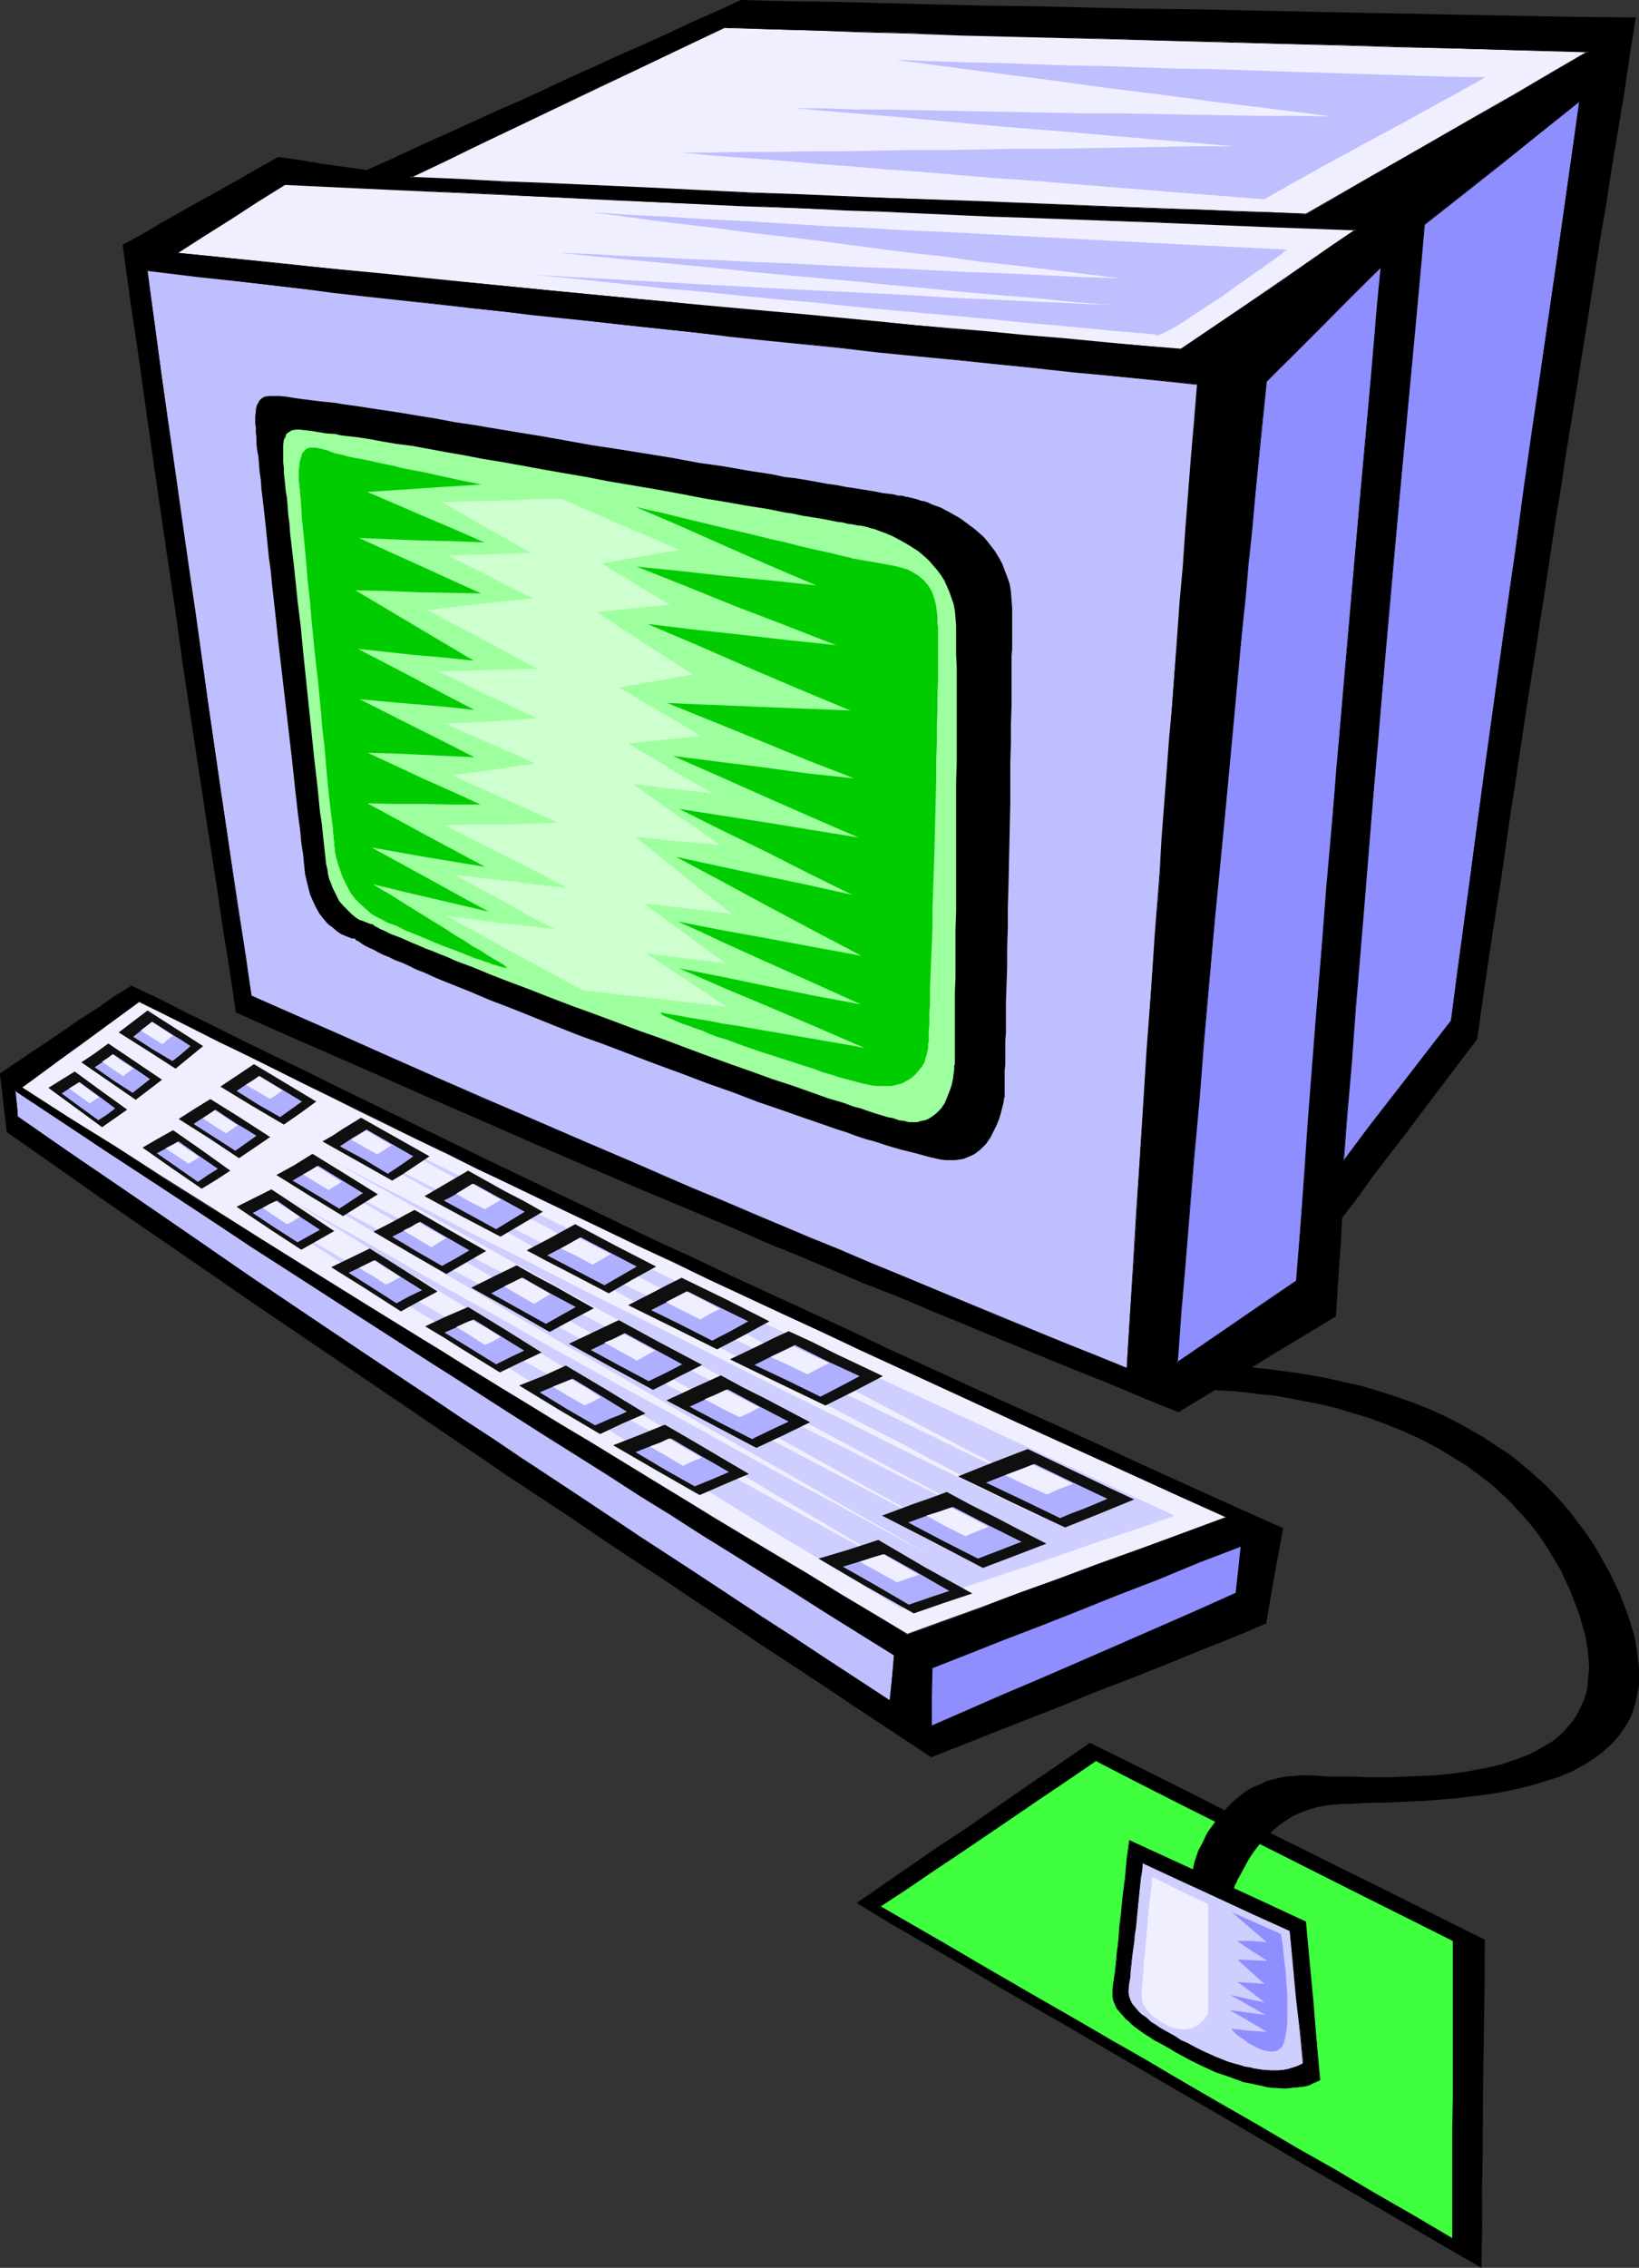 <?xml version="1.0" encoding="UTF-8" standalone="no"?>
<svg
   version="1.0"
   width="112.581mm"
   height="155.711mm"
   id="svg127"
   sodipodi:docname="Computer 39.wmf"
   xmlns:inkscape="http://www.inkscape.org/namespaces/inkscape"
   xmlns:sodipodi="http://sodipodi.sourceforge.net/DTD/sodipodi-0.dtd"
   xmlns="http://www.w3.org/2000/svg"
   xmlns:svg="http://www.w3.org/2000/svg">
  <rect width="100%" height="100%" fill="#333333" stroke="none"/>
  <sodipodi:namedview
     id="namedview127"
     pagecolor="#ffffff"
     bordercolor="#000000"
     borderopacity="0.25"
     inkscape:showpageshadow="2"
     inkscape:pageopacity="0.0"
     inkscape:pagecheckerboard="0"
     inkscape:deskcolor="#d1d1d1"
     inkscape:document-units="mm" />
  <defs
     id="defs1">
    <pattern
       id="WMFhbasepattern"
       patternUnits="userSpaceOnUse"
       width="6"
       height="6"
       x="0"
       y="0" />
  </defs>
  <path
     style="fill:#0f0f0f;fill-opacity:1;fill-rule:evenodd;stroke:none"
     d="m 159.179,375.053 6.626,-2.585 6.787,-2.747 5.333,3.07 5.495,3.232 5.495,3.232 5.495,3.232 -6.464,2.747 -6.303,2.747 -11.312,-6.464 z"
     id="path1" />
  <path
     style="fill:#afafff;fill-opacity:1;fill-rule:evenodd;stroke:none"
     d="m 164.997,376.83 4.525,-1.778 2.262,-0.808 2.424,-0.97 7.434,4.363 3.717,2.101 3.878,2.262 -4.525,1.939 -4.363,1.778 -7.757,-4.363 z"
     id="path2" />
  <path
     style="fill:#efefff;fill-opacity:1;fill-rule:evenodd;stroke:none"
     d="m 168.714,375.376 2.586,-0.97 2.424,-1.131 4.202,2.585 2.101,1.131 2.101,1.293 -2.424,0.97 -2.424,1.131 -4.363,-2.585 z"
     id="path3" />
  <path
     style="fill:#000000;fill-opacity:1;fill-rule:evenodd;stroke:none"
     d="m 222.528,493.822 3.394,-2.262 3.555,-2.424 7.111,-4.848 7.272,-5.009 3.717,-2.585 3.717,-2.424 7.595,-5.333 7.919,-5.332 3.878,-2.747 4.04,-2.747 8.242,-5.817 12.12,6.14 12.282,6.14 12.443,6.302 12.767,6.302 12.767,6.464 13.251,6.464 13.251,6.625 13.575,6.625 -0.162,11.15 -0.162,10.988 -0.162,10.827 v 10.827 l -0.162,10.503 -0.162,10.342 v 10.342 l -0.162,10.019 -11.312,-6.625 -11.151,-6.464 -11.151,-6.464 -10.827,-6.464 -10.827,-6.302 -10.666,-6.302 -10.504,-6.14 -10.504,-5.979 -9.696,-5.656 -9.696,-5.656 -9.535,-5.494 -9.373,-5.494 -9.373,-5.494 -9.211,-5.333 -9.211,-5.333 z"
     id="path4" />
  <path
     style="fill:#000000;fill-opacity:1;fill-rule:evenodd;stroke:none"
     d="m 222.528,493.822 v 0.162 l 3.394,-2.424 17.938,-12.119 3.717,-2.585 3.717,-2.585 15.514,-10.665 4.04,-2.585 4.04,-2.909 8.242,-5.656 h -0.162 l 12.12,6.14 12.282,6.14 12.443,6.14 25.533,12.927 13.09,6.464 13.413,6.625 13.413,6.625 v -0.162 l -0.162,11.15 -0.162,10.988 -0.162,21.653 -0.162,10.503 v 10.342 l -0.162,10.342 v 10.019 h 0.162 l -11.312,-6.787 -22.301,-12.927 -10.989,-6.464 -10.827,-6.302 -10.666,-6.14 -20.847,-12.281 -19.554,-11.15 -9.535,-5.656 -9.373,-5.332 -9.373,-5.656 -9.211,-5.333 -9.05,-5.333 -9.05,-5.171 h -0.162 l 9.05,5.494 9.211,5.333 9.211,5.333 9.211,5.494 9.535,5.494 9.535,5.494 19.392,11.311 20.847,12.119 10.827,6.302 10.666,6.302 10.989,6.302 22.301,13.089 11.474,6.625 0.162,-10.18 v -10.342 l 0.162,-10.342 v -10.503 l 0.323,-21.653 0.162,-10.988 v -11.15 l -13.575,-6.787 -13.251,-6.625 -13.09,-6.464 -25.695,-12.766 -12.443,-6.302 -12.282,-6.14 -12.12,-5.979 -8.242,5.656 -4.04,2.747 -4.04,2.747 -15.352,10.665 -3.878,2.585 -3.717,2.424 -17.776,12.281 -3.555,2.424 z"
     id="path5" />
  <path
     style="fill:#3fff3f;fill-opacity:1;fill-rule:evenodd;stroke:none"
     d="m 228.507,494.792 6.464,-4.363 6.626,-4.525 6.787,-4.525 6.787,-4.686 7.111,-4.686 7.272,-5.009 7.434,-5.009 7.434,-5.171 11.151,5.656 11.151,5.656 11.312,5.656 11.474,5.817 11.635,5.979 11.959,5.979 11.959,5.979 12.12,6.14 v 39.59 9.534 28.117 l -10.343,-5.979 -10.181,-5.979 -10.181,-5.817 -10.019,-5.817 -9.696,-5.656 -9.858,-5.656 -9.535,-5.656 -9.696,-5.494 -8.888,-5.171 -8.888,-5.171 -8.888,-5.009 -8.565,-5.171 -8.727,-4.848 -8.403,-5.009 -8.565,-4.848 z"
     id="path6" />
  <path
     style="fill:#000000;fill-opacity:1;fill-rule:evenodd;stroke:none"
     d="m 228.507,494.63 v 0.162 l 6.464,-4.201 6.626,-4.525 6.787,-4.525 6.949,-4.686 7.111,-4.848 7.111,-4.848 7.434,-5.009 7.595,-5.171 h -0.162 l 10.989,5.656 11.151,5.656 11.312,5.656 11.635,5.817 23.432,11.796 24.241,12.119 v 0 39.59 l -0.162,9.534 v 28.117 h 0.162 l -10.343,-6.14 -10.181,-5.817 -10.019,-5.979 -10.019,-5.656 -9.858,-5.817 -9.858,-5.656 -9.535,-5.494 -9.535,-5.656 -9.05,-5.171 -8.888,-5.171 -17.453,-10.019 -8.565,-5.009 -8.565,-5.009 -8.403,-4.848 -8.403,-4.848 -0.162,0.162 8.403,5.009 8.403,4.848 8.565,4.848 8.565,5.009 17.453,10.18 9.05,5.009 8.888,5.333 9.535,5.494 9.696,5.494 9.696,5.817 9.858,5.656 10.019,5.817 10.019,5.817 10.181,5.979 10.666,6.14 v -28.44 -9.534 -39.751 l -24.241,-12.119 -23.594,-11.958 -11.474,-5.656 -11.312,-5.817 -11.151,-5.656 -11.151,-5.494 -7.595,5.171 -7.272,4.848 -7.272,5.009 -7.111,4.848 -6.949,4.686 -6.787,4.525 -6.464,4.363 -6.626,4.525 z"
     id="path7" />
  <path
     style="fill:#000000;fill-opacity:1;fill-rule:evenodd;stroke:none"
     d="M 61.248,262.747 59.632,251.921 57.854,240.932 56.238,229.783 54.46,218.471 52.683,206.998 50.905,195.364 49.127,183.568 47.35,171.771 45.572,158.844 43.633,145.917 41.694,132.666 39.754,119.254 37.815,105.681 35.876,91.784 33.775,77.725 l -1.939,-14.22 4.848,-2.585 4.848,-2.909 10.019,-5.656 5.01,-2.747 5.171,-2.909 5.333,-3.07 5.171,-2.909 5.656,0.808 5.656,0.97 11.635,1.616 5.495,-2.424 11.151,-5.171 5.818,-2.585 5.656,-2.585 5.979,-2.747 5.979,-2.585 5.979,-2.747 6.141,-2.909 6.141,-2.747 6.303,-2.909 6.303,-2.747 6.464,-2.909 6.464,-3.07 6.626,-2.909 L 192.308,0 l 12.12,0.323 12.282,0.162 12.605,0.323 12.767,0.323 13.09,0.323 13.251,0.162 13.413,0.323 13.736,0.323 15.029,0.162 15.352,0.323 15.676,0.323 15.999,0.323 16.322,0.323 16.645,0.323 16.807,0.323 17.292,0.162 -1.616,10.019 -1.454,9.857 -1.616,9.695 -1.616,9.695 -1.454,9.534 -1.616,9.372 -1.454,9.372 -1.454,9.372 -1.454,9.049 -1.454,9.211 -1.454,8.888 -1.454,8.888 -1.293,8.726 -1.454,8.726 -1.293,8.564 -1.293,8.564 -2.424,15.674 -2.424,15.351 -2.262,15.028 -2.262,14.866 -2.101,14.543 -2.262,14.382 -2.101,14.058 -1.939,13.735 -4.686,6.14 -4.525,5.979 -4.525,5.979 -4.363,5.817 -4.363,5.656 -4.363,5.656 -4.04,5.656 -4.202,5.494 -0.323,6.464 -0.485,6.464 -0.808,12.604 -5.333,3.232 -5.333,3.232 -5.171,3.07 -5.171,3.232 -5.171,3.07 -4.848,3.07 -9.858,5.979 -9.535,-3.878 -9.211,-3.878 -9.373,-3.717 -9.05,-3.717 -9.05,-3.717 -8.888,-3.717 -8.727,-3.555 -8.727,-3.717 -8.727,-3.393 -8.403,-3.555 -8.403,-3.555 -8.403,-3.393 -8.08,-3.555 -8.08,-3.393 -8.08,-3.393 -7.757,-3.232 -14.383,-6.14 -13.898,-5.979 -13.575,-5.979 -13.413,-5.817 -13.09,-5.817 -12.928,-5.656 -12.605,-5.494 z"
     id="path8" />
  <path
     style="fill:#bfbfff;fill-opacity:1;fill-rule:evenodd;stroke:none"
     d="M 65.288,258.384 63.672,248.204 62.056,237.701 60.44,227.036 58.985,216.371 57.369,205.544 55.753,194.394 54.137,183.244 52.521,171.933 50.743,159.814 48.966,147.694 47.188,135.252 45.411,122.648 43.633,109.72 41.855,96.793 40.078,83.543 38.138,70.131 l 13.251,1.616 13.575,1.616 13.898,1.616 7.111,0.808 7.111,0.808 7.434,0.808 7.272,0.808 7.434,0.808 7.434,0.97 7.595,0.808 7.757,0.808 7.757,0.808 7.919,0.97 8.727,0.97 9.05,0.97 9.05,0.97 9.211,0.97 9.211,0.97 9.535,0.97 9.696,0.97 9.696,1.131 9.858,0.97 10.019,0.97 10.181,1.131 10.343,0.97 10.343,1.131 10.666,1.131 10.666,0.97 10.989,1.131 -0.808,9.695 -0.808,9.534 -0.808,9.534 -0.646,9.211 -0.646,9.372 -0.808,9.049 -0.646,9.049 -0.808,9.049 -0.646,8.888 -0.646,8.726 -0.646,8.726 -0.646,8.564 -0.646,8.403 -0.485,8.403 -0.646,8.403 -0.646,8.241 -1.131,14.866 -0.97,14.866 -0.97,14.382 -0.97,14.22 -0.808,14.058 -0.808,13.574 -0.97,13.412 -0.808,13.25 -8.565,-3.555 -8.565,-3.555 -8.403,-3.393 -8.403,-3.393 -8.242,-3.393 -8.242,-3.555 -8.08,-3.232 -8.08,-3.393 -7.919,-3.232 -7.757,-3.232 -7.757,-3.393 -7.757,-3.07 -7.595,-3.232 -7.434,-3.232 -7.434,-3.07 -7.272,-3.232 -13.251,-5.656 -13.09,-5.656 -12.928,-5.494 -12.443,-5.494 -12.443,-5.494 -12.12,-5.333 -11.797,-5.333 z"
     id="path9" />
  <path
     style="fill:#000000;fill-opacity:1;fill-rule:evenodd;stroke:none"
     d="m 65.288,258.384 v 0 L 63.833,248.204 62.217,237.701 60.601,227.036 58.985,216.371 57.369,205.544 54.137,183.244 50.905,159.814 49.127,147.694 47.35,135.252 45.572,122.648 41.855,96.793 40.078,83.543 38.3,70.131 l -0.162,0.162 13.251,1.616 13.575,1.454 13.898,1.616 7.111,0.97 7.111,0.808 7.434,0.808 7.272,0.808 7.434,0.808 7.434,0.808 7.595,0.808 7.757,0.97 7.757,0.808 7.919,0.808 8.727,0.97 9.05,0.97 9.05,0.97 9.211,1.131 9.211,0.97 9.535,0.97 9.696,0.97 9.696,1.131 9.858,0.97 10.019,0.97 20.524,2.101 10.343,1.131 10.666,0.97 21.655,2.262 -0.162,-0.162 -0.808,9.695 -0.808,9.534 -1.454,18.745 -0.646,9.372 -0.808,9.049 -1.293,18.098 -0.646,8.888 -0.808,8.726 -0.646,8.726 -1.293,16.967 -0.485,8.403 -0.646,8.403 -0.646,8.241 -0.97,14.866 -1.131,14.866 -1.778,28.602 -0.97,14.058 -0.808,13.574 -0.808,13.412 -0.808,13.25 0.162,-0.162 -8.727,-3.555 -8.565,-3.393 -16.807,-6.948 -8.242,-3.393 -8.242,-3.393 -8.08,-3.393 -7.919,-3.232 -7.919,-3.393 -7.919,-3.232 -7.757,-3.232 -7.595,-3.232 -7.595,-3.232 -7.434,-3.07 -7.434,-3.232 -7.434,-3.232 -13.251,-5.656 -13.09,-5.656 -12.767,-5.494 -12.605,-5.494 -12.443,-5.494 -11.959,-5.333 -23.594,-10.342 -0.162,0.162 23.594,10.503 12.12,5.333 12.282,5.333 12.605,5.494 12.767,5.656 13.09,5.656 13.413,5.656 7.272,3.07 7.434,3.232 7.434,3.232 7.595,3.07 7.757,3.232 7.757,3.232 7.757,3.393 7.919,3.232 7.919,3.232 8.242,3.393 8.08,3.393 8.403,3.393 16.807,6.948 8.565,3.555 8.727,3.555 0.808,-13.412 0.808,-13.412 0.808,-13.574 0.97,-14.058 1.939,-28.602 0.97,-14.866 1.131,-14.866 0.485,-8.241 0.646,-8.403 0.646,-8.403 1.293,-16.967 0.646,-8.726 0.646,-8.726 0.646,-8.888 1.454,-18.098 0.646,-9.049 0.808,-9.372 1.454,-18.745 0.646,-9.534 0.97,-9.695 -21.816,-2.262 -10.666,-1.131 -10.343,-0.97 -20.524,-2.101 -10.019,-1.131 -9.858,-0.97 -9.696,-0.97 -9.696,-0.97 -9.535,-1.131 -9.211,-0.97 -9.211,-0.97 -9.05,-0.97 -9.05,-0.97 -8.727,-0.97 -7.919,-0.97 -7.757,-0.808 -7.757,-0.808 -7.595,-0.808 -7.434,-0.808 -7.434,-0.808 -7.272,-0.97 -7.434,-0.808 -7.111,-0.808 -7.111,-0.808 L 64.965,73.201 51.39,71.585 37.977,69.969 l 1.939,13.574 1.778,13.25 3.555,25.855 1.778,12.604 1.778,12.443 1.778,12.119 3.394,23.431 3.232,22.3 1.616,10.827 1.616,10.665 1.616,10.665 1.454,10.503 1.616,10.342 z"
     id="path10" />
  <path
     style="fill:#efefff;fill-opacity:1;fill-rule:evenodd;stroke:none"
     d="m 46.057,65.606 6.626,-4.363 6.949,-4.363 7.111,-4.525 7.272,-4.525 13.575,0.646 13.898,0.646 14.059,0.646 14.544,0.646 7.434,0.485 7.595,0.323 7.595,0.323 7.595,0.323 7.757,0.485 7.757,0.323 7.919,0.323 8.08,0.323 9.05,0.323 9.211,0.485 9.211,0.323 9.373,0.323 9.535,0.485 9.535,0.323 9.858,0.485 10.019,0.323 10.019,0.323 10.181,0.485 10.343,0.323 10.343,0.485 10.666,0.323 10.827,0.485 10.989,0.323 10.989,0.485 -5.818,4.04 -5.979,4.04 -5.656,4.04 -5.818,3.878 -5.656,3.878 -5.495,3.717 -5.495,3.717 -5.495,3.717 -10.181,-0.97 -10.343,-0.808 -10.019,-0.97 -9.858,-0.808 -9.858,-0.97 -9.535,-0.808 -9.535,-0.97 -9.373,-0.808 -9.211,-0.808 -9.211,-0.97 -9.05,-0.808 -8.888,-0.808 -8.888,-0.808 -8.565,-0.97 -8.565,-0.808 -8.403,-0.808 -15.029,-1.454 -14.706,-1.454 -14.221,-1.293 -14.059,-1.454 -13.736,-1.454 -13.413,-1.293 -13.09,-1.454 z"
     id="path11" />
  <path
     style="fill:#000000;fill-opacity:1;fill-rule:evenodd;stroke:none"
     d="m 46.057,65.606 v 0.162 l 6.787,-4.363 6.949,-4.363 6.949,-4.525 7.272,-4.525 v 0 l 13.575,0.646 13.898,0.646 14.059,0.646 14.544,0.646 7.434,0.323 22.786,1.131 7.757,0.323 23.756,1.131 9.05,0.323 9.211,0.323 9.211,0.485 9.373,0.323 28.927,1.293 10.019,0.323 30.543,1.131 31.836,1.293 21.978,0.808 v -0.323 l -5.979,4.04 -5.818,4.04 -5.818,4.04 -5.656,3.878 -5.656,3.878 -5.495,3.717 -5.495,3.717 -5.495,3.717 v 0 l -10.181,-0.808 -10.343,-0.97 -10.019,-0.97 -9.858,-0.808 -9.858,-0.97 -9.535,-0.808 -9.535,-0.808 -9.373,-0.97 -18.423,-1.778 -9.05,-0.808 -8.888,-0.808 -8.888,-0.808 -8.565,-0.808 -8.565,-0.808 -23.433,-2.262 -14.706,-1.454 -14.221,-1.454 -14.059,-1.454 -13.736,-1.293 -13.413,-1.454 -13.09,-1.293 -12.767,-1.293 -0.323,0.162 13.09,1.293 13.09,1.293 13.413,1.454 13.736,1.454 14.059,1.454 14.221,1.293 14.706,1.454 23.433,2.262 8.565,0.808 8.565,0.97 8.888,0.808 8.888,0.808 9.05,0.808 18.423,1.778 9.373,0.808 9.535,0.808 9.535,0.97 9.858,0.97 9.858,0.808 10.019,0.97 10.343,0.808 10.343,0.97 5.333,-3.717 5.495,-3.717 5.656,-3.878 5.495,-3.878 5.818,-3.878 5.818,-3.878 5.818,-4.04 6.141,-4.363 -22.301,-0.808 -31.836,-1.131 -30.543,-1.293 -10.019,-0.323 -28.927,-1.131 -9.373,-0.485 -9.211,-0.323 -9.211,-0.323 -9.05,-0.485 -23.756,-0.97 -7.757,-0.485 -22.786,-0.97 -7.434,-0.323 -14.544,-0.646 -14.059,-0.808 -13.898,-0.646 -13.575,-0.646 -7.272,4.525 -7.111,4.525 -6.949,4.363 -6.949,4.686 z"
     id="path12" />
  <path
     style="fill:#8e8eff;fill-opacity:1;fill-rule:evenodd;stroke:none"
     d="m 328.701,99.055 7.272,-7.11 7.434,-7.433 7.434,-7.595 7.757,-7.595 -0.97,9.857 -0.808,9.857 -0.97,9.534 -0.808,9.695 -0.808,9.534 -0.97,9.372 -0.808,9.211 -0.808,9.211 -0.808,9.211 -0.646,8.888 -0.808,9.049 -0.808,8.726 -0.808,8.726 -0.646,8.726 -0.808,8.564 -0.646,8.403 -1.293,15.513 -1.293,15.19 -1.131,15.028 -1.131,14.543 -1.131,14.543 -0.97,14.058 -1.131,13.897 -0.97,13.735 -7.919,5.494 -7.919,5.332 -7.757,5.171 -7.434,5.333 0.97,-13.25 1.131,-13.25 1.131,-13.735 1.131,-13.735 1.293,-14.22 1.131,-14.382 1.293,-14.705 1.454,-15.028 0.646,-8.241 0.808,-8.241 0.808,-8.403 0.808,-8.403 0.808,-8.564 0.808,-8.726 0.808,-8.726 0.808,-8.726 0.97,-9.049 0.808,-9.049 0.808,-9.049 0.97,-9.211 0.97,-9.372 0.808,-9.372 0.97,-9.534 z"
     id="path13" />
  <path
     style="fill:#000000;fill-opacity:1;fill-rule:evenodd;stroke:none"
     d="m 328.863,99.055 -0.162,0.162 7.272,-7.272 7.434,-7.433 15.191,-15.19 h -0.162 l -0.97,9.857 -1.616,19.391 -1.778,19.229 -0.808,9.372 -1.616,18.421 -0.808,9.211 -0.808,8.888 -0.808,9.049 -1.454,17.452 -0.808,8.726 -0.646,8.564 -2.101,23.915 -1.131,15.19 -1.293,15.028 -1.131,14.543 -1.131,14.543 -0.97,14.058 -0.97,13.897 -1.131,13.735 0.162,-0.162 -8.08,5.494 -15.514,10.665 -7.595,5.171 0.323,0.162 0.97,-13.25 1.131,-13.25 1.131,-13.735 1.131,-13.735 1.293,-14.22 1.131,-14.382 1.293,-14.705 1.293,-15.028 1.616,-16.482 1.616,-16.805 1.616,-17.29 0.808,-8.726 1.616,-17.775 0.97,-9.049 0.808,-9.049 0.97,-9.211 0.808,-9.372 0.97,-9.372 0.97,-9.534 0.97,-9.695 h -0.323 l -0.808,9.695 -0.97,9.534 -0.97,9.372 -0.97,9.372 -0.808,9.211 -0.97,9.049 -0.808,9.049 -1.778,17.775 -0.808,8.726 -1.616,17.29 -1.616,16.805 -1.454,16.482 -1.293,15.028 -1.293,14.705 -1.293,14.382 -1.131,14.22 -1.131,13.735 -1.293,13.735 -0.97,13.25 -1.131,13.412 7.757,-5.333 15.514,-10.665 8.08,-5.494 0.97,-13.735 0.97,-13.897 1.131,-14.058 1.131,-14.543 1.131,-14.543 1.131,-15.028 1.293,-15.19 1.939,-23.915 0.808,-8.564 0.646,-8.726 1.454,-17.452 0.808,-9.049 0.808,-8.888 0.808,-9.211 1.616,-18.421 0.808,-9.372 1.778,-19.229 1.778,-19.391 0.97,-10.18 -15.514,15.513 -7.272,7.272 -7.434,7.272 z"
     id="path14" />
  <path
     style="fill:#efefff;fill-opacity:1;fill-rule:evenodd;stroke:none"
     d="m 106.497,46.053 9.373,-4.525 9.696,-4.525 9.858,-4.686 10.019,-4.848 10.343,-5.009 10.504,-4.848 5.333,-2.585 5.495,-2.585 10.989,-5.333 11.635,0.485 11.959,0.323 12.12,0.323 12.443,0.323 12.605,0.485 12.767,0.323 13.09,0.323 13.251,0.323 14.383,0.485 14.868,0.323 15.029,0.485 15.514,0.323 15.676,0.485 15.837,0.485 16.322,0.485 16.645,0.323 -9.696,5.656 -9.373,5.494 -9.373,5.333 -9.211,5.171 -9.05,5.333 -8.888,5.009 -8.888,5.171 -8.727,5.009 -8.888,-0.485 -8.727,-0.162 -8.727,-0.485 -8.565,-0.162 -8.565,-0.323 -8.403,-0.323 -8.242,-0.323 -8.242,-0.323 -8.242,-0.323 -7.919,-0.323 -7.919,-0.323 -7.919,-0.323 -7.919,-0.323 -7.595,-0.162 -7.595,-0.323 -7.434,-0.323 -13.575,-0.485 -13.413,-0.646 -13.09,-0.646 -12.767,-0.646 -12.605,-0.485 -12.282,-0.485 -12.12,-0.646 z"
     id="path15" />
  <path
     style="fill:#000000;fill-opacity:1;fill-rule:evenodd;stroke:none"
     d="m 106.497,45.892 v 0.323 l 9.535,-4.525 9.535,-4.686 30.22,-14.382 10.504,-5.009 10.827,-5.171 10.989,-5.171 v 0 l 23.594,0.646 12.12,0.485 12.443,0.323 12.605,0.485 12.767,0.323 26.341,0.646 29.25,0.808 30.543,0.808 15.676,0.485 15.837,0.323 16.322,0.485 16.645,0.485 v -0.323 l -9.696,5.656 -9.373,5.494 -9.373,5.333 -9.211,5.333 -9.05,5.171 -9.05,5.171 -8.727,5.009 -8.727,5.009 v 0 l -8.888,-0.323 -8.727,-0.323 -8.727,-0.323 -8.565,-0.323 -8.565,-0.323 -8.403,-0.323 -8.242,-0.323 -16.484,-0.646 -7.919,-0.323 -23.756,-0.808 -22.624,-0.97 -13.575,-0.485 -13.413,-0.646 -13.09,-0.646 -25.372,-1.131 -12.282,-0.485 -12.12,-0.646 -11.797,-0.485 -0.485,0.323 12.282,0.485 12.12,0.485 12.282,0.646 25.372,1.131 13.09,0.646 13.413,0.485 13.575,0.646 22.624,0.808 23.756,0.97 7.919,0.323 16.484,0.485 8.242,0.323 8.403,0.323 8.565,0.323 8.565,0.323 8.727,0.323 8.727,0.323 8.888,0.323 8.727,-5.009 8.888,-5.009 9.05,-5.171 8.888,-5.171 9.211,-5.333 9.373,-5.333 9.535,-5.494 9.858,-5.817 L 395.605,12.927 379.283,12.443 363.446,12.119 347.771,11.635 317.227,10.827 287.977,10.019 261.636,9.211 248.869,8.888 236.264,8.564 223.821,8.241 211.7,7.756 l -23.594,-0.646 -11.151,5.171 -10.666,5.171 -10.504,5.009 -30.22,14.382 -9.696,4.525 -9.858,4.848 z"
     id="path16" />
  <path
     style="fill:#8e8eff;fill-opacity:1;fill-rule:evenodd;stroke:none"
     d="m 369.749,58.173 -0.808,9.049 -0.808,8.888 -0.808,8.726 -0.808,8.726 -1.616,17.29 -1.454,16.967 -1.616,16.482 -1.454,16.321 -1.293,15.998 -1.454,15.674 -1.131,14.382 -1.293,14.22 -1.131,13.897 -1.131,13.735 -1.131,13.574 -0.97,13.25 -1.131,13.089 -0.97,12.927 6.787,-8.888 6.949,-9.049 6.949,-9.211 7.272,-9.372 1.778,-12.766 1.616,-12.766 1.778,-13.089 1.778,-13.412 1.939,-13.412 1.778,-13.735 1.939,-13.897 2.101,-14.22 2.101,-15.351 2.262,-15.836 2.262,-15.836 2.262,-16.321 2.424,-16.644 2.424,-16.805 2.424,-17.129 2.586,-17.452 -10.343,8.241 -10.181,8.08 -10.019,7.918 z"
     id="path17" />
  <path
     style="fill:#000000;fill-opacity:1;fill-rule:evenodd;stroke:none"
     d="m 369.749,58.173 -0.97,9.049 -0.808,8.888 -1.616,17.452 -1.616,17.29 -1.454,16.967 -1.454,16.482 -1.454,16.321 -1.454,15.998 -1.454,15.674 -1.131,14.382 -1.293,14.22 -1.131,13.897 -2.101,27.309 -1.131,13.25 -0.97,13.089 -0.97,13.25 6.949,-9.211 13.898,-18.098 7.272,-9.372 1.616,-12.927 1.778,-12.766 1.778,-13.089 1.778,-13.412 1.939,-13.412 1.778,-13.735 1.939,-13.897 1.939,-14.22 2.262,-15.351 2.262,-15.836 2.262,-15.836 2.262,-16.321 4.848,-33.449 2.424,-17.129 2.586,-17.613 -10.504,8.241 -10.181,8.241 -19.877,15.674 0.162,0.162 19.877,-15.674 10.019,-8.08 10.343,-8.241 -0.162,-0.162 -2.424,17.452 -2.424,17.129 -4.848,33.449 -2.424,16.321 -2.262,15.836 -2.101,15.836 -2.262,15.351 -1.939,14.22 -1.939,13.897 -1.939,13.735 -1.778,13.412 -1.778,13.412 -1.778,13.089 -1.778,12.766 -1.616,12.766 v 0 l -7.272,9.372 -14.059,18.098 -6.626,8.888 0.162,0.162 0.97,-12.927 1.131,-13.089 0.97,-13.25 2.262,-27.309 1.131,-13.897 1.131,-14.22 1.293,-14.382 1.293,-15.674 1.454,-15.998 1.454,-16.321 1.454,-16.482 1.616,-16.967 1.616,-17.29 1.616,-17.452 0.808,-8.888 0.808,-9.049 v 0.162 z"
     id="path18" />
  <path
     style="fill:#000000;fill-opacity:1;fill-rule:evenodd;stroke:none"
     d="m 79.024,225.096 -0.323,-3.232 -0.485,-3.232 -0.323,-3.393 -0.485,-3.555 -0.808,-7.11 -0.808,-7.595 -3.555,-30.541 -0.808,-7.595 -0.808,-7.11 -0.323,-3.555 -0.485,-3.393 -0.323,-3.232 -0.323,-3.232 -0.323,-3.07 -0.323,-2.909 -0.323,-2.747 -0.323,-2.585 -0.162,-2.424 -0.323,-2.262 -0.162,-2.101 -0.162,-1.778 -0.323,-1.778 -0.162,-1.616 v -1.454 l -0.162,-1.293 v -1.293 l -0.162,-1.131 v -1.939 l 0.162,-0.97 v -0.646 l 0.162,-0.808 0.162,-0.485 0.323,-0.485 0.162,-0.485 0.646,-0.646 0.808,-0.485 1.131,-0.162 h 1.293 1.454 l 1.778,0.162 0.97,0.162 0.97,0.162 2.262,0.323 2.586,0.323 1.293,0.162 1.454,0.162 1.616,0.162 1.616,0.162 1.778,0.323 3.555,0.485 2.101,0.323 4.202,0.646 4.363,0.646 4.848,0.808 5.01,0.808 5.171,0.97 5.495,0.808 2.747,0.485 2.909,0.485 5.818,0.97 5.979,0.97 6.303,1.131 6.303,1.131 6.464,0.97 14.059,2.262 6.949,1.293 6.787,0.97 6.464,1.131 6.303,0.97 2.909,0.646 2.909,0.323 2.909,0.485 2.747,0.485 2.586,0.485 2.424,0.323 2.424,0.485 2.262,0.323 1.939,0.323 2.101,0.323 1.778,0.323 1.616,0.323 1.454,0.162 1.293,0.162 1.131,0.323 h 0.97 l 0.646,0.162 0.485,0.162 h 0.323 0.162 v 0 l 0.323,0.162 h 0.323 l 0.485,0.162 0.646,0.162 0.646,0.162 0.808,0.323 0.97,0.162 0.97,0.323 0.97,0.485 2.262,0.808 2.424,1.293 2.586,1.454 2.424,1.778 1.293,0.97 1.131,0.97 1.293,1.131 0.97,1.131 1.131,1.454 0.97,1.293 0.97,1.616 0.808,1.454 0.646,1.778 0.646,1.616 0.646,1.939 0.323,1.939 0.162,2.101 0.162,2.262 v 10.503 l -0.162,1.939 v 3.878 4.363 4.525 l -0.162,4.686 v 5.009 l -0.162,5.171 v 5.171 5.332 l -0.485,21.815 -0.162,5.333 v 5.171 l -0.162,5.009 v 5.009 l -0.162,4.686 -0.162,4.525 v 4.201 3.878 l -0.162,1.778 v 1.778 1.616 1.616 1.454 l -0.162,1.293 v 2.424 0.97 1.616 0.646 1.131 0.323 l -0.162,0.162 v 0.323 l -0.162,0.97 -0.323,1.293 -0.323,1.293 -0.485,1.616 -0.646,1.616 -0.808,1.616 -0.808,1.616 -1.131,1.616 -1.454,1.454 -1.454,1.131 -0.97,0.485 -0.808,0.323 -1.131,0.485 -0.97,0.162 -1.131,0.162 h -1.293 -1.293 l -1.293,-0.162 -1.454,-0.323 -1.454,-0.323 -1.778,-0.485 -1.778,-0.485 -1.939,-0.485 -1.939,-0.485 -2.262,-0.646 -2.101,-0.646 -2.424,-0.808 -2.424,-0.646 -2.424,-0.808 -2.586,-0.97 -2.586,-0.808 -2.747,-0.97 -5.656,-1.939 -5.979,-2.101 -6.141,-2.101 -6.303,-2.424 -6.464,-2.262 -6.787,-2.585 -6.626,-2.424 -13.575,-5.171 -6.303,-2.262 -6.141,-2.424 -5.979,-2.424 -5.656,-2.262 -5.495,-2.101 -5.333,-2.262 -2.424,-0.97 -2.424,-0.97 -2.424,-0.97 -2.262,-0.97 -2.101,-0.97 -2.101,-0.808 -1.939,-0.97 -1.778,-0.808 -1.778,-0.646 -1.616,-0.808 -1.616,-0.646 -1.293,-0.646 -1.131,-0.646 -1.131,-0.485 -0.97,-0.485 -0.808,-0.485 -0.646,-0.485 -0.485,-0.323 -0.485,-0.162 -0.162,-0.323 v 0 l -0.323,-0.162 h -0.646 l -0.808,-0.323 -0.808,-0.323 -1.131,-0.485 -0.97,-0.646 -1.131,-0.97 -1.293,-0.97 -1.131,-1.293 -1.131,-1.454 -0.97,-1.778 -0.97,-2.101 -0.485,-1.131 -0.323,-1.293 -0.323,-1.293 -0.323,-1.293 -0.323,-1.454 z"
     id="path19" />
  <path
     style="fill:#9eff9e;fill-opacity:1;fill-rule:evenodd;stroke:none"
     d="m 84.519,222.834 -0.323,-2.909 -0.323,-2.909 -0.323,-3.232 -0.485,-3.07 -0.646,-6.625 -0.808,-6.948 -2.909,-27.955 -0.646,-6.787 -0.808,-6.464 -0.323,-3.232 -0.323,-3.07 -0.323,-3.07 -0.323,-2.747 -0.323,-2.747 -0.323,-2.747 -0.162,-2.424 -0.323,-2.424 -0.162,-2.262 -0.162,-1.939 -0.323,-1.939 -0.162,-1.778 -0.162,-1.454 -0.162,-1.454 v -1.293 l -0.162,-1.293 v -1.131 -1.131 -1.616 -0.808 l 0.162,-1.293 0.323,-0.485 0.323,-0.97 0.646,-0.485 0.808,-0.485 0.97,-0.162 h 1.131 l 1.454,0.162 1.454,0.162 0.97,0.162 0.97,0.162 1.939,0.323 2.424,0.162 1.293,0.323 1.293,0.162 2.909,0.323 3.232,0.485 3.394,0.646 3.878,0.646 3.878,0.485 4.363,0.808 4.363,0.808 4.686,0.808 5.01,0.97 5.01,0.808 5.333,0.97 5.333,0.97 5.495,0.97 5.656,0.97 5.818,1.131 12.443,2.101 6.141,1.131 5.818,1.131 5.818,0.97 5.495,0.97 5.171,0.808 2.424,0.485 2.424,0.485 2.262,0.323 2.101,0.485 2.101,0.323 1.939,0.323 1.939,0.323 1.616,0.323 1.616,0.323 1.454,0.162 1.131,0.323 1.293,0.162 0.808,0.162 0.808,0.162 h 0.646 l 0.485,0.162 h 0.323 0.162 v 0 l 0.162,0.162 h 0.323 l 0.485,0.162 0.485,0.162 0.646,0.162 0.646,0.162 0.808,0.323 1.778,0.646 1.939,0.808 2.101,1.131 2.262,1.293 2.262,1.454 2.101,1.778 0.97,0.97 0.97,1.131 0.97,1.131 0.97,1.293 0.808,1.293 0.646,1.454 0.646,1.454 1.131,3.232 0.323,1.778 0.162,1.778 0.162,1.939 v 1.131 1.131 5.494 l 0.162,3.232 v 24.723 l -0.162,4.848 v 4.686 19.553 4.686 4.686 l -0.162,4.525 v 4.525 4.201 4.04 l -0.162,3.717 v 6.787 2.747 4.686 0.97 3.07 0.485 l -0.162,0.323 v 0.97 l -0.162,1.131 -0.162,1.293 -0.323,1.616 -0.485,1.454 -0.646,1.616 -0.646,1.616 -0.97,1.454 -1.293,1.293 -0.646,0.485 -0.646,0.485 -0.808,0.485 -0.808,0.323 -0.97,0.162 -0.97,0.323 h -1.131 -1.131 l -1.293,-0.323 -1.293,-0.162 -1.293,-0.485 -1.616,-0.323 -1.616,-0.485 -1.616,-0.485 -1.939,-0.646 -1.778,-0.646 -1.939,-0.485 -2.101,-0.808 -2.101,-0.646 -2.262,-0.646 -4.525,-1.616 -5.01,-1.778 -5.01,-1.616 -5.333,-1.939 -5.495,-1.939 -5.818,-2.101 -5.656,-2.101 -5.979,-2.262 -5.979,-2.101 -12.12,-4.525 -5.818,-2.101 -5.495,-2.101 -5.333,-2.101 -5.171,-1.939 -5.01,-1.939 -4.686,-1.939 -4.363,-1.616 -2.101,-0.97 -2.101,-0.808 -1.939,-0.808 -1.778,-0.646 -1.778,-0.808 -1.616,-0.646 -1.454,-0.646 -1.454,-0.646 -1.293,-0.485 -1.293,-0.485 -0.97,-0.485 -0.97,-0.485 -0.808,-0.323 -0.808,-0.485 -0.485,-0.162 -0.323,-0.323 -0.323,-0.162 v -0.162 h -0.162 -0.323 l -0.485,-0.162 -0.808,-0.323 -0.808,-0.323 -0.97,-0.323 -0.97,-0.646 -0.97,-0.808 -0.97,-0.97 -1.131,-1.131 -1.131,-1.293 -0.808,-1.616 -0.97,-1.939 -0.323,-0.97 -0.485,-1.131 -0.323,-1.293 -0.162,-1.293 -0.323,-1.293 z"
     id="path20" />
  <path
     style="fill:#bfbfff;fill-opacity:1;fill-rule:evenodd;stroke:none"
     d="m 328.217,51.709 -10.343,-0.808 -10.343,-0.808 -10.019,-0.808 -10.019,-0.808 -10.019,-0.808 -9.696,-0.808 -9.535,-0.646 -9.696,-0.808 -9.373,-0.808 -9.211,-0.646 -9.211,-0.808 -8.888,-0.646 -9.05,-0.808 -8.727,-0.646 -8.727,-0.646 -8.565,-0.808 h 8.08 l 8.242,-0.162 h 8.403 l 8.565,-0.162 h 8.565 l 8.565,-0.162 8.888,-0.162 h 8.888 l 9.05,-0.162 9.05,-0.162 h 9.373 l 9.373,-0.162 9.373,-0.162 9.696,-0.162 9.696,-0.162 h 9.858 L 305.269,36.681 290.401,35.388 275.695,34.096 261.313,32.965 247.253,31.672 233.355,30.379 219.781,29.248 206.529,28.117 h 7.919 l 8.08,0.323 h 8.08 l 8.242,0.162 8.403,0.162 8.403,0.162 8.565,0.162 8.565,0.162 8.727,0.162 h 8.888 l 9.05,0.162 9.05,0.162 9.05,0.162 9.373,0.162 h 9.373 l 9.373,0.162 -15.029,-1.939 -14.706,-1.778 -14.544,-1.939 -14.221,-1.778 -14.059,-1.939 -13.898,-1.778 -13.413,-1.778 -13.413,-1.778 8.565,0.323 8.888,0.323 8.888,0.162 9.05,0.323 9.211,0.323 9.211,0.162 9.535,0.323 9.373,0.323 9.696,0.162 9.696,0.323 9.858,0.323 10.019,0.323 10.019,0.323 10.343,0.323 10.343,0.323 10.504,0.162 -7.434,4.201 -7.434,4.04 -7.272,4.04 -7.272,3.878 -7.111,3.878 -7.111,3.878 -6.949,3.878 z"
     id="path21" />
  <path
     style="fill:#bfbfff;fill-opacity:1;fill-rule:evenodd;stroke:none"
     d="m 299.936,86.774 -11.635,-0.97 -11.312,-1.131 -11.312,-0.97 -11.151,-1.131 -10.827,-0.97 -10.827,-0.97 -10.504,-0.97 -10.504,-1.131 -9.535,-0.808 -9.696,-0.97 -9.373,-0.97 -9.373,-0.808 -9.211,-0.97 -8.888,-0.97 -9.05,-0.97 -8.727,-0.808 8.08,0.485 8.403,0.485 8.565,0.485 8.565,0.485 8.565,0.485 8.888,0.485 8.888,0.485 9.05,0.485 9.696,0.485 9.858,0.485 9.858,0.485 10.181,0.646 10.343,0.485 10.343,0.485 10.666,0.485 10.666,0.485 -9.858,-0.808 -9.696,-0.97 -9.696,-0.808 -9.373,-0.808 -9.373,-0.97 -9.211,-0.808 -9.211,-0.97 -9.05,-0.808 -8.888,-0.808 -8.727,-0.808 -8.727,-0.97 -8.565,-0.808 -8.403,-0.808 -8.403,-0.808 -8.242,-0.808 -8.08,-0.808 8.242,0.323 8.242,0.485 8.403,0.323 8.565,0.485 8.727,0.323 8.888,0.485 8.888,0.323 9.05,0.485 9.211,0.485 9.211,0.323 9.373,0.485 9.535,0.485 9.696,0.323 9.858,0.485 9.858,0.485 10.019,0.323 -9.373,-1.131 -9.211,-1.131 -9.211,-1.131 -9.05,-0.97 -8.888,-1.293 -8.888,-0.97 -8.727,-1.131 -8.565,-1.131 -8.565,-1.131 -8.403,-0.97 -8.242,-0.97 -8.242,-1.131 -8.242,-0.97 -7.919,-0.97 -8.08,-1.131 -7.757,-0.97 9.696,0.646 9.858,0.485 10.019,0.646 10.019,0.485 10.343,0.646 10.504,0.646 10.504,0.485 10.827,0.646 11.635,0.485 11.797,0.646 12.12,0.646 12.282,0.646 12.443,0.646 12.767,0.646 12.928,0.646 13.09,0.646 h -0.162 l -0.323,0.162 -0.485,0.323 -0.485,0.485 -0.808,0.646 -0.97,0.646 -1.131,0.808 -1.131,0.808 -1.293,0.97 -1.293,0.808 -2.909,2.101 -3.232,2.262 -3.07,2.262 -3.232,2.101 -3.232,2.101 -1.454,0.97 -1.454,0.97 -1.293,0.808 -1.293,0.808 -1.131,0.646 -0.97,0.485 -0.97,0.485 -0.646,0.323 -0.646,0.162 -0.485,0.162 -0.323,-0.162 z"
     id="path22" />
  <path
     style="fill:#000000;fill-opacity:1;fill-rule:evenodd;stroke:none"
     d="m 34.098,255.799 -4.525,3.07 -4.363,2.909 -4.363,2.909 -4.363,2.909 -4.202,2.747 -4.04,2.747 L 0,278.583 l 1.778,15.19 12.443,8.564 12.767,8.888 12.767,8.888 13.09,9.049 13.413,9.211 13.736,9.211 13.898,9.534 14.059,9.534 7.757,5.332 7.757,5.171 7.919,5.333 7.919,5.332 8.08,5.333 8.242,5.494 8.08,5.494 8.403,5.494 8.403,5.656 8.403,5.656 8.565,5.656 8.727,5.817 8.727,5.656 8.888,5.979 8.888,5.817 9.05,5.979 9.858,-3.878 10.019,-3.878 10.504,-4.201 5.333,-2.101 5.333,-2.101 5.495,-2.262 5.495,-2.101 5.656,-2.262 5.656,-2.262 5.818,-2.262 5.818,-2.424 5.818,-2.424 6.141,-2.424 2.101,-12.281 2.262,-12.281 -12.12,-5.494 -11.797,-5.333 -11.635,-5.333 -11.474,-5.171 -11.312,-5.171 -11.312,-5.009 -10.989,-5.171 -10.827,-4.848 -10.827,-5.009 -10.504,-4.848 -10.343,-4.848 -10.181,-4.686 -10.181,-4.686 -9.858,-4.686 -9.858,-4.525 -9.535,-4.686 -8.727,-4.04 -8.565,-4.04 -8.242,-4.04 -8.403,-4.04 -16.322,-7.918 -7.919,-3.878 -8.08,-3.878 -7.757,-3.878 -7.757,-3.717 -7.595,-3.717 -7.595,-3.717 -7.434,-3.717 -7.434,-3.555 -7.272,-3.717 z"
     id="path23" />
  <path
     style="fill:#000000;fill-opacity:1;fill-rule:evenodd;stroke:none"
     d="m 34.098,255.799 -4.686,2.909 -4.363,3.07 -4.363,2.747 -4.202,2.909 -4.202,2.909 -4.202,2.747 L 0,278.583 l 1.778,15.19 12.443,8.726 12.605,8.888 12.928,8.888 26.503,18.26 13.575,9.211 28.119,19.068 7.595,5.171 7.919,5.333 7.757,5.333 8.08,5.332 8.08,5.333 8.08,5.494 8.242,5.494 8.403,5.494 8.403,5.656 8.403,5.494 8.565,5.817 8.727,5.656 8.727,5.817 8.727,5.817 9.05,5.979 9.05,5.979 9.858,-3.878 10.181,-4.04 10.343,-4.04 5.333,-2.101 5.333,-2.262 5.495,-2.101 5.495,-2.101 5.656,-2.262 5.656,-2.262 5.818,-2.424 5.818,-2.262 5.979,-2.424 5.979,-2.585 2.101,-12.281 2.262,-12.443 -11.959,-5.332 -23.594,-10.665 -11.474,-5.332 -11.312,-5.171 -22.301,-10.019 -10.827,-5.009 -10.666,-4.848 -10.504,-5.009 -20.685,-9.534 -10.181,-4.686 -9.858,-4.686 -9.858,-4.525 -9.535,-4.525 -8.565,-4.201 -8.565,-4.04 -8.403,-4.04 -8.403,-4.04 -16.322,-7.918 -7.919,-3.878 -15.676,-7.595 -7.757,-3.878 -7.757,-3.717 -7.595,-3.717 -7.434,-3.717 -7.272,-3.555 -7.272,-3.717 -7.272,-3.393 -0.162,0.162 7.272,3.555 7.272,3.555 7.434,3.717 7.434,3.717 7.595,3.717 7.595,3.717 7.757,3.717 15.676,7.756 8.08,3.878 16.322,7.756 8.242,4.201 8.403,3.878 8.565,4.201 8.565,4.04 9.696,4.525 9.696,4.686 10.019,4.686 10.019,4.686 20.685,9.534 10.504,4.848 10.827,4.848 10.827,5.009 22.14,10.18 11.312,5.171 11.635,5.171 23.432,10.665 11.959,5.332 v 0 l -2.262,12.281 -2.101,12.281 v -0.162 l -5.979,2.424 -5.818,2.424 -5.979,2.424 -5.656,2.262 -5.656,2.262 -5.656,2.262 -5.656,2.262 -5.333,2.101 -5.495,2.101 -5.333,2.101 -10.343,4.201 -10.181,3.878 -9.858,3.878 h 0.162 l -9.05,-5.979 -8.888,-5.817 -8.888,-5.817 -8.727,-5.817 -8.565,-5.817 -8.565,-5.656 -8.565,-5.656 -8.403,-5.494 -8.242,-5.656 -8.242,-5.494 -8.242,-5.333 -7.919,-5.494 -8.08,-5.332 -7.919,-5.333 -7.757,-5.171 -7.757,-5.171 L 79.994,347.582 66.419,338.21 39.916,319.95 26.988,311.063 14.383,302.337 1.939,293.611 v 0.162 L 0.162,278.583 v 0.162 l 8.08,-5.494 4.04,-2.747 4.363,-2.747 4.202,-2.909 4.363,-2.909 4.363,-2.909 4.525,-3.07 h -0.162 z"
     id="path24" />
  <path
     style="fill:#efefff;fill-opacity:1;fill-rule:evenodd;stroke:none"
     d="m 5.656,282.138 3.555,-2.585 3.717,-2.747 3.717,-2.585 3.717,-2.909 7.757,-5.494 4.04,-2.909 4.04,-3.07 6.787,3.555 6.949,3.393 7.111,3.555 7.111,3.555 7.272,3.555 7.272,3.555 7.272,3.555 7.595,3.717 7.434,3.717 7.595,3.717 7.757,3.717 7.757,3.878 7.919,3.878 8.08,3.878 8.08,3.878 8.242,3.878 9.05,4.363 9.211,4.201 9.373,4.525 9.535,4.525 9.696,4.525 9.696,4.525 9.858,4.525 10.181,4.686 10.181,4.686 10.181,4.686 10.504,4.848 10.666,4.848 10.666,4.848 10.989,5.009 11.151,5.009 11.151,5.171 -11.312,4.04 -11.151,4.201 -10.666,3.878 -10.504,3.878 -10.181,3.717 -10.019,3.717 -9.696,3.555 -9.535,3.393 -8.565,-5.332 -8.565,-5.009 -8.565,-5.171 -8.242,-5.009 -8.403,-5.171 -8.242,-4.848 -8.08,-5.009 -8.08,-4.848 -8.08,-4.848 -7.919,-4.848 -7.757,-4.848 -7.757,-4.686 -7.595,-4.686 -7.595,-4.686 -7.434,-4.525 -7.434,-4.686 -13.575,-8.241 -13.251,-8.241 -13.09,-8.241 -12.767,-7.918 -12.605,-7.918 -12.282,-7.918 -12.12,-7.756 z"
     id="path25" />
  <path
     style="fill:#000000;fill-opacity:1;fill-rule:evenodd;stroke:none"
     d="m 5.656,282.138 v 0.162 l 3.555,-2.585 3.717,-2.747 3.717,-2.747 3.878,-2.747 11.635,-8.564 4.04,-2.909 h -0.162 l 6.949,3.393 14.059,7.11 7.111,3.393 7.111,3.555 7.434,3.717 7.272,3.555 7.434,3.717 7.595,3.717 7.595,3.717 7.757,3.717 7.757,3.878 7.919,3.717 8.08,3.878 8.08,3.878 8.08,3.878 9.05,4.363 9.373,4.363 9.373,4.525 9.373,4.363 9.696,4.525 9.858,4.525 9.858,4.686 30.543,14.058 10.504,4.848 10.666,4.848 10.666,4.848 10.989,5.009 10.989,5.009 11.151,5.009 v -0.162 l -11.312,4.201 -10.989,4.04 -10.827,3.878 -10.343,3.878 -10.343,3.717 -9.858,3.717 -9.858,3.555 -9.373,3.393 h 0.162 l -17.292,-10.342 -8.403,-5.171 -8.403,-5.009 -8.403,-5.009 -8.242,-5.009 -16.16,-9.857 -7.919,-4.848 -7.919,-4.848 -7.919,-4.686 -7.595,-4.686 -7.757,-4.686 -7.595,-4.686 -7.434,-4.686 -7.434,-4.525 L 93.568,337.564 80.317,329.323 67.389,321.243 54.622,313.164 42.017,305.246 29.735,297.328 17.453,289.733 5.656,282.138 H 5.333 l 12.12,7.756 12.12,7.756 12.282,7.756 12.605,7.918 12.767,8.08 13.09,8.241 13.251,8.241 13.413,8.241 7.434,4.525 7.595,4.686 7.595,4.686 7.595,4.686 7.757,4.686 7.757,4.848 7.919,4.848 7.919,4.848 16.322,9.695 8.242,5.009 8.242,5.009 8.403,5.171 8.403,5.009 17.292,10.342 9.535,-3.393 9.696,-3.555 10.019,-3.555 10.181,-3.717 10.504,-3.878 10.827,-3.878 10.989,-4.201 11.474,-4.201 -11.312,-5.332 -10.989,-4.848 -10.989,-5.009 -10.666,-5.009 -10.666,-4.848 -10.504,-4.848 -30.543,-14.058 -9.858,-4.525 -9.858,-4.525 -9.696,-4.525 -9.535,-4.525 -9.373,-4.363 -9.211,-4.363 -9.05,-4.363 -8.242,-3.878 -8.08,-3.878 -7.919,-3.878 -7.919,-3.878 -7.919,-3.717 -7.595,-3.878 -7.757,-3.555 -7.434,-3.717 -7.434,-3.717 -7.434,-3.717 -7.272,-3.555 -7.272,-3.555 -7.111,-3.555 -13.898,-6.948 -6.949,-3.393 -4.04,2.909 -11.797,8.564 -3.717,2.747 -3.878,2.747 -3.717,2.585 -3.717,2.747 z"
     id="path26" />
  <path
     style="fill:#8e8eff;fill-opacity:1;fill-rule:evenodd;stroke:none"
     d="m 322.076,401.392 -10.989,4.201 -10.504,4.363 -10.504,4.04 -10.019,4.04 -9.858,3.878 -9.696,3.717 -9.373,3.717 -9.05,3.555 -0.162,7.433 v 7.433 l 8.888,-3.878 9.211,-4.04 9.535,-4.04 9.696,-4.201 10.019,-4.363 5.171,-2.262 5.171,-2.262 10.343,-4.525 10.827,-4.848 0.646,-5.817 0.323,-3.07 z"
     id="path27" />
  <path
     style="fill:#bfbfff;fill-opacity:1;fill-rule:evenodd;stroke:none"
     d="m 3.878,282.946 11.959,7.918 11.959,8.08 12.443,8.08 12.443,8.241 12.767,8.241 12.928,8.403 13.251,8.564 13.575,8.726 7.272,4.686 7.434,4.848 7.434,4.686 7.595,4.848 7.757,4.848 7.757,5.009 7.757,4.848 7.919,5.009 7.919,5.009 8.08,5.171 8.08,5.009 8.242,5.171 8.403,5.171 8.403,5.333 8.403,5.332 8.565,5.333 -0.646,5.979 -0.485,5.817 -8.403,-5.494 -8.403,-5.494 -8.242,-5.333 -8.242,-5.333 -8.08,-5.332 -8.08,-5.333 -7.919,-5.171 -7.919,-5.171 -7.757,-5.171 -7.757,-5.171 -7.757,-5.009 -7.595,-5.009 -7.434,-5.009 -7.434,-5.009 -7.272,-4.848 -7.272,-4.848 -13.413,-9.049 -13.251,-8.888 -12.928,-8.726 -12.605,-8.564 -12.605,-8.564 -12.282,-8.403 -11.959,-8.403 -11.959,-8.08 v -1.616 l -0.162,-1.778 z"
     id="path28" />
  <path
     style="fill:#000000;fill-opacity:1;fill-rule:evenodd;stroke:none"
     d="m 4.04,282.946 -0.162,0.162 23.917,15.836 24.887,16.321 12.605,8.403 13.09,8.403 13.251,8.564 20.847,13.412 7.434,4.686 7.434,4.848 7.595,4.848 7.595,4.848 7.757,4.848 7.919,5.009 7.757,5.009 8.08,5.009 8.08,5.171 8.08,5.009 8.242,5.171 8.242,5.171 8.403,5.333 8.565,5.333 8.565,5.332 -0.162,-0.162 -0.485,5.979 -0.646,5.817 h 0.162 l -8.403,-5.494 -8.403,-5.494 -8.242,-5.494 -8.242,-5.333 -8.08,-5.332 -8.08,-5.333 -7.919,-5.171 -7.919,-5.171 -7.757,-5.171 -7.757,-5.171 -7.595,-5.009 -7.595,-5.009 -7.434,-5.009 -7.434,-4.848 -7.434,-5.009 L 92.114,349.522 65.934,331.908 53.329,323.182 40.886,314.618 28.604,306.215 16.484,297.974 4.686,289.733 v 0.162 l -0.162,-1.616 -0.485,-5.332 -0.162,-0.162 0.485,5.494 0.162,1.616 11.797,8.241 12.12,8.403 12.282,8.403 12.443,8.403 12.767,8.726 26.018,17.613 20.685,13.897 7.434,4.848 7.434,5.009 7.434,4.848 7.595,5.171 7.757,5.009 7.595,5.171 7.919,5.009 7.757,5.171 8.08,5.333 7.919,5.333 8.242,5.171 8.08,5.333 8.403,5.494 8.242,5.494 8.565,5.656 0.646,-6.14 0.646,-5.979 -8.727,-5.494 -8.403,-5.332 -8.403,-5.171 -8.242,-5.171 -8.242,-5.171 -8.242,-5.171 -8.08,-5.009 -7.919,-5.171 -7.919,-4.848 -7.757,-5.009 -7.757,-4.848 -7.595,-5.009 -7.595,-4.686 -7.434,-4.848 -7.434,-4.848 L 91.791,340.311 78.539,331.747 65.449,323.344 52.683,315.103 27.957,298.782 3.878,282.784 Z"
     id="path29" />
  <path
     style="fill:#ceceff;fill-opacity:1;fill-rule:evenodd;stroke:none"
     d="m 304.946,393.313 -15.352,-7.11 -15.191,-7.11 -14.868,-6.948 -14.544,-6.787 -14.383,-6.625 -14.059,-6.787 -13.736,-6.464 -13.413,-6.464 -12.443,-5.817 -12.12,-5.979 -11.959,-5.656 -11.635,-5.817 -11.635,-5.656 -11.312,-5.494 -11.151,-5.494 -10.989,-5.494 9.858,5.333 9.858,5.494 10.019,5.332 10.343,5.656 10.181,5.494 10.504,5.656 10.666,5.656 10.827,5.817 11.635,6.14 11.797,6.302 11.959,6.302 12.282,6.302 12.282,6.464 12.605,6.625 12.928,6.625 12.928,6.625 -13.736,-6.464 -13.251,-6.464 -13.251,-6.464 -12.928,-6.302 -12.767,-6.302 -12.605,-6.14 -12.282,-6.14 -12.12,-5.979 -11.151,-5.494 -10.989,-5.656 -10.827,-5.333 -10.666,-5.494 -10.504,-5.332 -10.343,-5.171 -10.181,-5.171 -10.019,-5.171 9.858,5.494 10.019,5.494 10.019,5.656 10.343,5.494 10.343,5.817 10.666,5.656 10.666,5.817 10.827,5.979 11.797,6.302 11.959,6.302 12.12,6.464 12.282,6.625 12.605,6.464 12.767,6.787 12.928,6.787 13.09,6.948 -13.575,-6.625 -13.251,-6.464 -13.09,-6.464 -12.767,-6.464 -12.605,-6.14 -12.443,-6.302 -12.12,-6.14 -11.959,-5.979 -11.151,-5.494 -10.827,-5.494 -10.666,-5.494 -10.666,-5.332 -10.343,-5.333 -10.181,-5.333 -10.019,-5.171 -10.019,-5.171 9.373,5.171 9.373,5.333 9.696,5.332 9.696,5.494 9.858,5.494 10.019,5.494 10.181,5.656 10.181,5.494 11.151,6.14 11.151,6.14 11.474,6.14 11.474,6.302 11.797,6.302 11.959,6.464 12.12,6.464 12.282,6.625 -12.767,-6.464 -12.605,-6.302 -12.443,-6.302 -12.282,-6.14 -12.12,-6.14 -11.797,-5.979 -11.635,-5.979 -11.474,-5.817 -10.504,-5.494 -10.504,-5.494 -10.343,-5.333 -10.019,-5.333 -10.019,-5.171 -9.858,-5.171 -9.858,-5.171 -9.535,-5.009 9.373,5.333 9.373,5.494 9.535,5.494 9.696,5.494 9.696,5.656 10.019,5.656 10.019,5.656 10.181,5.817 10.989,6.14 11.151,6.302 11.312,6.302 11.474,6.302 11.635,6.464 11.797,6.625 12.12,6.625 12.12,6.625 -12.605,-6.464 -12.282,-6.464 -12.12,-6.302 -11.959,-6.302 -11.797,-6.14 -11.474,-6.14 -11.312,-5.979 -11.151,-5.979 -10.343,-5.494 -10.343,-5.494 -10.019,-5.494 -10.019,-5.333 -9.696,-5.171 -9.696,-5.332 -9.535,-5.171 -9.535,-5.009 9.05,5.332 9.211,5.494 9.373,5.494 9.373,5.494 9.696,5.656 9.535,5.817 9.858,5.656 5.01,3.07 5.01,2.747 10.504,6.14 10.827,6.302 10.989,6.464 10.989,6.302 11.312,6.464 11.474,6.625 11.635,6.625 11.635,6.787 -11.959,-6.625 -11.797,-6.464 -11.797,-6.302 -11.474,-6.302 -11.312,-6.302 -11.151,-6.14 -10.989,-5.979 -10.666,-5.979 -10.181,-5.656 -9.858,-5.656 -9.858,-5.494 -9.535,-5.332 -9.535,-5.494 -9.373,-5.333 -9.373,-5.171 -9.05,-5.171 8.727,5.333 8.888,5.332 8.888,5.656 9.211,5.494 9.211,5.656 9.211,5.656 9.535,5.817 9.535,5.817 10.181,6.14 10.343,6.302 10.504,6.14 10.666,6.464 10.666,6.464 10.989,6.464 11.151,6.625 11.151,6.625 -11.635,-6.302 -11.474,-6.302 -11.151,-6.14 -11.151,-6.14 -10.989,-5.979 -10.666,-5.979 -10.666,-5.817 -10.343,-5.817 -9.858,-5.494 -9.535,-5.333 -9.535,-5.332 -9.211,-5.333 -9.373,-5.171 -9.05,-5.171 -9.05,-5.171 -8.888,-5.009 9.05,5.656 9.05,5.817 9.211,5.817 9.373,5.979 9.535,5.817 9.535,5.979 9.696,6.14 9.858,6.14 10.504,6.464 10.666,6.625 10.827,6.625 10.827,6.625 11.151,6.948 11.312,6.787 11.474,6.948 11.474,6.948 8.242,-2.747 8.403,-2.747 8.565,-2.909 8.888,-2.909 8.888,-3.07 9.211,-3.232 9.373,-3.07 z"
     id="path30" />
  <path
     style="fill:#0f0f0f;fill-opacity:1;fill-rule:evenodd;stroke:none"
     d="m 30.866,267.918 7.434,-5.656 14.383,9.211 -3.555,2.909 -3.555,2.909 -7.272,-4.686 z"
     id="path31" />
  <path
     style="fill:#afafff;fill-opacity:1;fill-rule:evenodd;stroke:none"
     d="m 34.583,269.049 2.424,-1.939 2.586,-1.939 5.01,3.232 2.424,1.454 2.424,1.616 -2.424,2.101 -2.262,1.778 -5.171,-3.07 z"
     id="path32" />
  <path
     style="fill:#efefff;fill-opacity:1;fill-rule:evenodd;stroke:none"
     d="m 36.522,267.433 2.909,-2.262 2.747,1.778 2.747,1.778 -1.454,1.131 -1.293,1.131 z"
     id="path33" />
  <path
     style="fill:#0f0f0f;fill-opacity:1;fill-rule:evenodd;stroke:none"
     d="m 57.208,281.976 4.363,-2.909 4.363,-2.909 8.08,4.848 8.08,4.848 -4.202,3.07 -4.202,2.909 -8.242,-4.848 z"
     id="path34" />
  <path
     style="fill:#afafff;fill-opacity:1;fill-rule:evenodd;stroke:none"
     d="m 61.409,283.108 2.909,-1.939 1.454,-0.97 1.616,-0.97 10.989,6.625 -5.656,4.04 -5.656,-3.232 z"
     id="path35" />
  <path
     style="fill:#efefff;fill-opacity:1;fill-rule:evenodd;stroke:none"
     d="m 63.833,281.492 1.778,-0.97 1.616,-1.293 3.07,1.939 1.454,0.808 1.616,0.97 -1.616,1.131 -1.616,1.131 z"
     id="path36" />
  <path
     style="fill:#0f0f0f;fill-opacity:1;fill-rule:evenodd;stroke:none"
     d="m 83.711,296.197 2.586,-1.454 2.424,-1.616 5.01,-3.07 8.888,5.009 8.888,5.009 -2.424,1.616 -2.424,1.616 -2.424,1.616 -2.424,1.454 z"
     id="path37" />
  <path
     style="fill:#afafff;fill-opacity:1;fill-rule:evenodd;stroke:none"
     d="m 88.235,297.489 3.394,-2.262 3.555,-2.101 12.12,6.948 -3.232,2.262 -3.394,2.262 -6.141,-3.717 z"
     id="path38" />
  <path
     style="fill:#efefff;fill-opacity:1;fill-rule:evenodd;stroke:none"
     d="m 91.144,295.712 1.939,-1.131 1.939,-1.293 3.232,1.939 3.394,1.939 -3.717,2.424 z"
     id="path39" />
  <path
     style="fill:#0f0f0f;fill-opacity:1;fill-rule:evenodd;stroke:none"
     d="m 110.214,310.417 5.495,-3.232 5.818,-3.393 9.535,5.333 5.01,2.585 4.848,2.747 -5.495,3.232 -5.495,3.232 -9.858,-5.171 z"
     id="path40" />
  <path
     style="fill:#afafff;fill-opacity:1;fill-rule:evenodd;stroke:none"
     d="m 115.223,311.548 1.939,-0.97 1.939,-1.131 3.878,-2.262 13.251,7.272 -7.434,4.525 -6.787,-3.717 z"
     id="path41" />
  <path
     style="fill:#efefff;fill-opacity:1;fill-rule:evenodd;stroke:none"
     d="m 118.455,309.77 4.202,-2.585 3.717,2.101 3.717,2.101 -2.101,1.131 -2.101,1.293 -3.878,-1.939 z"
     id="path42" />
  <path
     style="fill:#0f0f0f;fill-opacity:1;fill-rule:evenodd;stroke:none"
     d="m 136.716,324.475 6.141,-3.232 3.232,-1.778 3.232,-1.778 10.343,5.494 10.666,5.494 -6.141,3.393 -6.141,3.555 -10.827,-5.656 -5.333,-2.747 z"
     id="path43" />
  <path
     style="fill:#afafff;fill-opacity:1;fill-rule:evenodd;stroke:none"
     d="m 142.049,325.768 4.363,-2.262 4.363,-2.424 14.544,7.595 -4.202,2.424 -4.202,2.424 -7.434,-3.878 z"
     id="path44" />
  <path
     style="fill:#efefff;fill-opacity:1;fill-rule:evenodd;stroke:none"
     d="m 145.605,323.99 4.848,-2.747 4.04,2.101 4.04,2.101 -4.686,2.747 -4.202,-2.262 z"
     id="path45" />
  <path
     style="fill:#0f0f0f;fill-opacity:1;fill-rule:evenodd;stroke:none"
     d="m 163.058,338.695 6.949,-3.555 3.394,-1.778 3.555,-1.778 5.656,2.747 5.656,2.747 11.474,5.817 -6.787,3.717 -6.787,3.555 -11.635,-5.817 z"
     id="path46" />
  <path
     style="fill:#afafff;fill-opacity:1;fill-rule:evenodd;stroke:none"
     d="m 169.037,339.988 9.535,-4.848 7.757,3.878 7.919,3.878 -4.686,2.585 -4.686,2.424 -7.919,-4.04 z"
     id="path47" />
  <path
     style="fill:#efefff;fill-opacity:1;fill-rule:evenodd;stroke:none"
     d="m 172.916,337.887 5.333,-2.747 8.727,4.525 -2.747,1.293 -2.424,1.454 -4.525,-2.262 -2.262,-1.131 z"
     id="path48" />
  <path
     style="fill:#0f0f0f;fill-opacity:1;fill-rule:evenodd;stroke:none"
     d="m 189.561,352.753 3.717,-1.778 3.717,-1.778 3.878,-1.939 3.878,-1.778 5.979,2.747 6.141,3.07 12.282,5.817 -7.434,3.878 -7.434,3.717 -12.443,-5.979 z"
     id="path49" />
  <path
     style="fill:#afafff;fill-opacity:1;fill-rule:evenodd;stroke:none"
     d="m 195.863,354.208 5.171,-2.585 5.333,-2.585 8.403,4.201 8.403,3.878 -5.171,2.747 -5.01,2.585 -8.565,-4.201 z"
     id="path50" />
  <path
     style="fill:#efefff;fill-opacity:1;fill-rule:evenodd;stroke:none"
     d="m 200.065,352.107 5.979,-2.747 9.211,4.363 -2.909,1.454 -2.747,1.454 -4.686,-2.262 z"
     id="path51" />
  <path
     style="fill:#0f0f0f;fill-opacity:1;fill-rule:evenodd;stroke:none"
     d="m 30.866,267.918 7.434,-5.656 14.383,9.211 -3.555,2.909 -3.555,2.909 -7.272,-4.686 z"
     id="path52" />
  <path
     style="fill:#afafff;fill-opacity:1;fill-rule:evenodd;stroke:none"
     d="m 34.583,269.049 2.424,-1.939 2.586,-1.939 5.01,3.232 2.424,1.454 2.424,1.616 -2.424,2.101 -2.262,1.778 -5.171,-3.07 z"
     id="path53" />
  <path
     style="fill:#efefff;fill-opacity:1;fill-rule:evenodd;stroke:none"
     d="m 36.522,267.433 2.909,-2.262 2.747,1.778 2.747,1.778 -1.454,1.131 -1.293,1.131 z"
     id="path54" />
  <path
     style="fill:#0f0f0f;fill-opacity:1;fill-rule:evenodd;stroke:none"
     d="m 189.561,352.753 3.717,-1.778 3.717,-1.778 3.878,-1.939 3.878,-1.778 5.979,2.747 6.141,3.07 12.282,5.817 -7.434,3.878 -7.434,3.717 -12.443,-5.979 z"
     id="path55" />
  <path
     style="fill:#afafff;fill-opacity:1;fill-rule:evenodd;stroke:none"
     d="m 195.863,354.208 5.171,-2.585 5.333,-2.585 8.403,4.201 8.403,3.878 -5.171,2.747 -5.01,2.585 -8.565,-4.201 z"
     id="path56" />
  <path
     style="fill:#efefff;fill-opacity:1;fill-rule:evenodd;stroke:none"
     d="m 200.065,352.107 5.979,-2.747 9.211,4.363 -2.909,1.454 -2.747,1.454 -4.686,-2.262 z"
     id="path57" />
  <path
     style="fill:#0f0f0f;fill-opacity:1;fill-rule:evenodd;stroke:none"
     d="m 248.708,383.133 8.888,-3.555 9.211,-3.555 6.787,3.232 13.898,6.625 6.949,3.232 -9.05,3.717 -8.888,3.555 -14.059,-6.625 -6.949,-3.393 z"
     id="path58" />
  <path
     style="fill:#afafff;fill-opacity:1;fill-rule:evenodd;stroke:none"
     d="m 255.98,384.748 6.141,-2.424 6.464,-2.424 9.373,4.525 9.535,4.525 -3.07,1.293 -3.07,1.293 -3.07,1.131 -3.07,1.293 -9.696,-4.686 z"
     id="path59" />
  <path
     style="fill:#efefff;fill-opacity:1;fill-rule:evenodd;stroke:none"
     d="m 260.99,382.809 3.555,-1.293 3.555,-1.454 5.171,2.424 5.333,2.585 -3.555,1.293 -3.232,1.454 -5.495,-2.424 z"
     id="path60" />
  <path
     style="fill:#0f0f0f;fill-opacity:1;fill-rule:evenodd;stroke:none"
     d="m 21.17,275.674 3.394,-2.262 3.555,-2.585 13.898,9.372 -6.787,5.171 z"
     id="path61" />
  <path
     style="fill:#afafff;fill-opacity:1;fill-rule:evenodd;stroke:none"
     d="m 24.564,276.967 2.424,-1.616 2.424,-1.778 4.848,3.232 4.686,3.232 -4.525,3.555 -5.01,-3.232 z"
     id="path62" />
  <path
     style="fill:#efefff;fill-opacity:1;fill-rule:evenodd;stroke:none"
     d="m 26.503,275.513 1.454,-0.97 1.293,-0.97 2.586,1.939 1.293,0.808 1.454,0.97 -1.293,0.97 -1.293,0.97 -2.747,-1.778 z"
     id="path63" />
  <path
     style="fill:#0f0f0f;fill-opacity:1;fill-rule:evenodd;stroke:none"
     d="m 46.38,290.379 4.04,-2.585 4.202,-2.585 7.757,4.848 7.757,5.009 -4.04,2.747 -4.04,2.747 -7.757,-5.171 z"
     id="path64" />
  <path
     style="fill:#afafff;fill-opacity:1;fill-rule:evenodd;stroke:none"
     d="m 50.259,291.672 5.656,-3.717 5.333,3.555 2.747,1.616 2.586,1.616 -5.495,3.878 z"
     id="path65" />
  <path
     style="fill:#efefff;fill-opacity:1;fill-rule:evenodd;stroke:none"
     d="m 52.683,290.218 3.07,-2.101 2.909,1.939 3.07,1.939 -3.07,2.101 -3.07,-1.939 z"
     id="path66" />
  <path
     style="fill:#0f0f0f;fill-opacity:1;fill-rule:evenodd;stroke:none"
     d="m 71.752,304.922 4.686,-2.585 4.686,-2.909 8.403,5.171 8.565,5.332 -9.05,5.656 -8.727,-5.332 z"
     id="path67" />
  <path
     style="fill:#afafff;fill-opacity:1;fill-rule:evenodd;stroke:none"
     d="m 75.954,306.377 6.626,-3.878 2.909,1.778 2.909,1.778 5.818,3.555 -6.141,4.04 -6.141,-3.717 z"
     id="path68" />
  <path
     style="fill:#efefff;fill-opacity:1;fill-rule:evenodd;stroke:none"
     d="m 78.701,304.761 1.778,-0.97 1.778,-1.131 6.464,4.04 -3.394,2.101 -3.232,-1.939 z"
     id="path69" />
  <path
     style="fill:#0f0f0f;fill-opacity:1;fill-rule:evenodd;stroke:none"
     d="m 96.962,319.627 5.333,-2.747 2.586,-1.454 2.747,-1.454 9.211,5.333 9.373,5.333 -5.333,3.07 -5.01,2.909 -9.535,-5.494 -4.686,-2.747 z"
     id="path70" />
  <path
     style="fill:#afafff;fill-opacity:1;fill-rule:evenodd;stroke:none"
     d="m 101.81,320.92 3.555,-1.778 3.717,-2.101 6.303,3.717 6.464,3.717 -3.555,2.101 -3.555,1.939 -6.464,-3.717 z"
     id="path71" />
  <path
     style="fill:#efefff;fill-opacity:1;fill-rule:evenodd;stroke:none"
     d="m 104.719,319.304 2.101,-0.97 0.97,-0.646 0.97,-0.485 3.555,2.101 3.555,1.939 -3.878,2.424 z"
     id="path72" />
  <path
     style="fill:#0f0f0f;fill-opacity:1;fill-rule:evenodd;stroke:none"
     d="m 122.334,334.17 5.818,-2.909 5.979,-2.909 4.848,2.747 5.171,2.747 4.848,2.747 5.171,2.909 -5.818,3.07 -5.656,3.07 -10.181,-5.817 z"
     id="path73" />
  <path
     style="fill:#afafff;fill-opacity:1;fill-rule:evenodd;stroke:none"
     d="m 127.505,335.625 4.04,-2.101 4.202,-1.939 6.787,3.878 6.949,3.717 -4.04,2.262 -3.717,2.101 -7.272,-4.04 z"
     id="path74" />
  <path
     style="fill:#efefff;fill-opacity:1;fill-rule:evenodd;stroke:none"
     d="m 130.899,333.847 2.262,-1.131 2.262,-1.131 7.434,4.201 -2.101,1.293 -2.101,1.293 -1.939,-1.131 -1.939,-1.131 z"
     id="path75" />
  <path
     style="fill:#0f0f0f;fill-opacity:1;fill-rule:evenodd;stroke:none"
     d="m 147.706,348.714 6.464,-3.07 6.464,-3.07 10.666,5.817 10.989,5.817 -3.232,1.616 -3.232,1.616 -3.07,1.616 -3.232,1.616 -10.989,-5.979 z"
     id="path76" />
  <path
     style="fill:#afafff;fill-opacity:1;fill-rule:evenodd;stroke:none"
     d="m 153.362,350.33 4.363,-2.101 4.525,-2.262 7.434,4.04 7.434,4.04 -4.363,2.262 -4.363,2.101 -7.595,-4.04 z"
     id="path77" />
  <path
     style="fill:#efefff;fill-opacity:1;fill-rule:evenodd;stroke:none"
     d="m 156.917,348.39 2.424,-0.97 2.586,-1.293 8.08,4.363 -4.686,2.585 z"
     id="path78" />
  <path
     style="fill:#0f0f0f;fill-opacity:1;fill-rule:evenodd;stroke:none"
     d="m 173.077,363.418 6.949,-3.232 7.111,-3.232 5.656,3.07 5.818,2.909 11.635,6.14 -6.949,3.393 -6.949,3.232 -11.635,-6.14 z"
     id="path79" />
  <path
     style="fill:#afafff;fill-opacity:1;fill-rule:evenodd;stroke:none"
     d="m 179.057,365.034 4.848,-2.262 5.01,-2.262 3.878,2.101 3.878,2.101 4.04,2.101 4.04,2.101 -4.848,2.262 -4.686,2.262 -8.242,-4.201 z"
     id="path80" />
  <path
     style="fill:#efefff;fill-opacity:1;fill-rule:evenodd;stroke:none"
     d="m 182.935,363.095 2.747,-1.131 2.747,-1.293 4.363,2.262 4.363,2.262 -2.586,1.454 -2.586,1.131 -4.525,-2.262 z"
     id="path81" />
  <path
     style="fill:#0f0f0f;fill-opacity:1;fill-rule:evenodd;stroke:none"
     d="m 21.17,275.674 3.394,-2.262 3.555,-2.585 13.898,9.372 -6.787,5.171 z"
     id="path82" />
  <path
     style="fill:#afafff;fill-opacity:1;fill-rule:evenodd;stroke:none"
     d="m 24.564,276.967 2.424,-1.616 2.424,-1.778 4.848,3.232 4.686,3.232 -4.525,3.555 -5.01,-3.232 z"
     id="path83" />
  <path
     style="fill:#efefff;fill-opacity:1;fill-rule:evenodd;stroke:none"
     d="m 26.503,275.513 1.454,-0.97 1.293,-0.97 2.586,1.939 1.293,0.808 1.454,0.97 -1.293,0.97 -1.293,0.97 -2.747,-1.778 z"
     id="path84" />
  <path
     style="fill:#0f0f0f;fill-opacity:1;fill-rule:evenodd;stroke:none"
     d="m 173.077,363.418 6.949,-3.232 7.111,-3.232 5.656,3.07 5.818,2.909 11.635,6.14 -6.949,3.393 -6.949,3.232 -11.635,-6.14 z"
     id="path85" />
  <path
     style="fill:#afafff;fill-opacity:1;fill-rule:evenodd;stroke:none"
     d="m 179.057,365.034 4.848,-2.262 5.01,-2.262 3.878,2.101 3.878,2.101 4.04,2.101 4.04,2.101 -4.848,2.262 -4.686,2.262 -8.242,-4.201 z"
     id="path86" />
  <path
     style="fill:#efefff;fill-opacity:1;fill-rule:evenodd;stroke:none"
     d="m 182.935,363.095 2.747,-1.131 2.747,-1.293 4.363,2.262 4.363,2.262 -2.586,1.454 -2.586,1.131 -4.525,-2.262 z"
     id="path87" />
  <path
     style="fill:#0f0f0f;fill-opacity:1;fill-rule:evenodd;stroke:none"
     d="m 228.992,393.313 8.242,-3.07 4.202,-1.454 4.363,-1.616 6.303,3.393 6.464,3.232 6.464,3.393 6.626,3.393 -8.403,3.232 -8.08,3.07 -13.251,-6.948 z"
     id="path88" />
  <path
     style="fill:#afafff;fill-opacity:1;fill-rule:evenodd;stroke:none"
     d="m 235.779,395.09 5.818,-2.101 5.818,-1.939 8.727,4.525 9.05,4.525 -5.818,2.262 -5.495,2.101 -9.211,-4.686 z"
     id="path89" />
  <path
     style="fill:#efefff;fill-opacity:1;fill-rule:evenodd;stroke:none"
     d="m 240.466,393.313 3.232,-0.97 3.232,-1.131 4.848,2.424 4.848,2.585 -2.909,1.131 -3.07,1.293 -5.171,-2.585 z"
     id="path90" />
  <path
     style="fill:#0f0f0f;fill-opacity:1;fill-rule:evenodd;stroke:none"
     d="m 12.605,282.3 3.394,-2.101 3.394,-2.101 6.626,4.848 6.949,5.009 -3.232,2.262 -3.232,2.262 z"
     id="path91" />
  <path
     style="fill:#afafff;fill-opacity:1;fill-rule:evenodd;stroke:none"
     d="m 15.999,283.754 2.262,-1.454 2.424,-1.454 4.686,3.393 4.525,3.393 -2.101,1.616 -2.262,1.454 -4.686,-3.393 z"
     id="path92" />
  <path
     style="fill:#efefff;fill-opacity:1;fill-rule:evenodd;stroke:none"
     d="m 17.938,282.461 1.293,-0.808 1.293,-0.808 5.171,3.878 -2.424,1.616 z"
     id="path93" />
  <path
     style="fill:#0f0f0f;fill-opacity:1;fill-rule:evenodd;stroke:none"
     d="m 37.007,297.812 1.939,-1.131 1.939,-1.131 4.04,-2.262 7.434,5.171 7.434,5.333 -3.717,2.424 -3.717,2.262 -7.757,-5.332 z"
     id="path94" />
  <path
     style="fill:#afafff;fill-opacity:1;fill-rule:evenodd;stroke:none"
     d="m 40.724,299.267 2.747,-1.454 2.909,-1.616 5.01,3.555 5.171,3.555 -2.586,1.616 -2.586,1.778 -5.333,-3.717 z"
     id="path95" />
  <path
     style="fill:#efefff;fill-opacity:1;fill-rule:evenodd;stroke:none"
     d="m 42.987,297.974 1.616,-0.808 1.454,-0.808 2.747,1.939 2.909,1.939 -0.646,0.485 -0.808,0.485 -1.293,0.808 z"
     id="path96" />
  <path
     style="fill:#0f0f0f;fill-opacity:1;fill-rule:evenodd;stroke:none"
     d="m 61.409,313.164 4.525,-2.262 4.525,-2.262 8.08,5.332 8.242,5.494 -8.565,4.848 -8.403,-5.494 z"
     id="path97" />
  <path
     style="fill:#afafff;fill-opacity:1;fill-rule:evenodd;stroke:none"
     d="m 65.611,314.779 3.07,-1.616 3.232,-1.616 5.495,3.878 5.656,3.717 -5.818,3.232 -5.818,-3.717 z"
     id="path98" />
  <path
     style="fill:#efefff;fill-opacity:1;fill-rule:evenodd;stroke:none"
     d="m 68.197,313.487 1.616,-0.97 1.778,-0.808 6.303,4.04 -1.778,1.131 -1.616,0.808 z"
     id="path99" />
  <path
     style="fill:#0f0f0f;fill-opacity:1;fill-rule:evenodd;stroke:none"
     d="m 85.973,328.838 10.019,-4.848 8.727,5.494 8.888,5.656 -4.848,2.585 -4.686,2.585 -9.05,-5.817 z"
     id="path100" />
  <path
     style="fill:#afafff;fill-opacity:1;fill-rule:evenodd;stroke:none"
     d="m 90.498,330.292 3.394,-1.616 1.778,-0.808 1.778,-0.808 5.979,3.878 6.141,3.878 -3.394,1.616 -3.232,1.778 -6.303,-4.04 z"
     id="path101" />
  <path
     style="fill:#efefff;fill-opacity:1;fill-rule:evenodd;stroke:none"
     d="m 93.245,329 1.939,-0.97 1.939,-0.97 3.394,2.262 1.778,0.97 1.616,1.131 -1.778,0.97 -1.939,0.97 -3.394,-2.262 -1.778,-0.97 z"
     id="path102" />
  <path
     style="fill:#0f0f0f;fill-opacity:1;fill-rule:evenodd;stroke:none"
     d="m 110.375,344.189 5.495,-2.585 5.656,-2.424 9.535,5.817 9.535,5.979 -5.495,2.585 -5.333,2.585 -9.696,-5.979 -4.848,-3.07 z"
     id="path103" />
  <path
     style="fill:#afafff;fill-opacity:1;fill-rule:evenodd;stroke:none"
     d="m 115.385,345.805 3.717,-1.616 3.878,-1.778 13.09,8.08 -3.717,1.778 -3.555,1.778 -6.787,-4.201 z"
     id="path104" />
  <path
     style="fill:#efefff;fill-opacity:1;fill-rule:evenodd;stroke:none"
     d="m 118.455,344.351 2.101,-0.97 1.131,-0.485 0.97,-0.323 3.717,2.101 3.555,2.262 -1.939,1.131 -2.101,0.97 -3.717,-2.424 z"
     id="path105" />
  <path
     style="fill:#0f0f0f;fill-opacity:1;fill-rule:evenodd;stroke:none"
     d="m 134.777,359.54 6.141,-2.424 5.979,-2.747 10.343,6.14 10.343,6.302 -5.979,2.585 -5.818,2.747 -10.666,-6.302 z"
     id="path106" />
  <path
     style="fill:#afafff;fill-opacity:1;fill-rule:evenodd;stroke:none"
     d="m 140.11,361.318 4.202,-1.778 2.101,-0.808 2.262,-0.97 6.949,4.201 7.111,4.363 -2.101,0.97 -2.101,0.808 -4.04,1.778 -7.272,-4.201 z"
     id="path107" />
  <path
     style="fill:#efefff;fill-opacity:1;fill-rule:evenodd;stroke:none"
     d="m 143.504,359.863 2.424,-0.97 2.424,-0.97 3.878,2.262 3.717,2.424 -2.101,1.131 -2.101,0.97 -4.202,-2.424 z"
     id="path108" />
  <path
     style="fill:#0f0f0f;fill-opacity:1;fill-rule:evenodd;stroke:none"
     d="m 159.179,375.053 6.626,-2.585 6.787,-2.747 5.333,3.07 5.495,3.232 5.495,3.232 5.495,3.232 -6.464,2.747 -6.303,2.747 -11.312,-6.464 z"
     id="path109" />
  <path
     style="fill:#afafff;fill-opacity:1;fill-rule:evenodd;stroke:none"
     d="m 164.997,376.83 4.525,-1.778 2.262,-0.808 2.424,-0.97 7.434,4.363 3.717,2.101 3.878,2.262 -4.525,1.939 -4.363,1.778 -7.757,-4.363 z"
     id="path110" />
  <path
     style="fill:#efefff;fill-opacity:1;fill-rule:evenodd;stroke:none"
     d="m 168.714,375.376 2.586,-0.97 2.424,-1.131 4.202,2.585 2.101,1.131 2.101,1.293 -2.424,0.97 -2.424,1.131 -4.363,-2.585 z"
     id="path111" />
  <path
     style="fill:#0f0f0f;fill-opacity:1;fill-rule:evenodd;stroke:none"
     d="m 12.605,282.3 3.394,-2.101 3.394,-2.101 6.626,4.848 6.949,5.009 -3.232,2.262 -3.232,2.262 z"
     id="path112" />
  <path
     style="fill:#afafff;fill-opacity:1;fill-rule:evenodd;stroke:none"
     d="m 15.999,283.754 2.262,-1.454 2.424,-1.454 4.686,3.393 4.525,3.393 -2.101,1.616 -2.262,1.454 -4.686,-3.393 z"
     id="path113" />
  <path
     style="fill:#efefff;fill-opacity:1;fill-rule:evenodd;stroke:none"
     d="m 17.938,282.461 1.293,-0.808 1.293,-0.808 5.171,3.878 -2.424,1.616 z"
     id="path114" />
  <path
     style="fill:#0f0f0f;fill-opacity:1;fill-rule:evenodd;stroke:none"
     d="m 212.508,404.463 7.595,-2.262 7.919,-2.585 12.12,7.11 12.282,6.787 -7.757,2.585 -7.434,2.585 -6.303,-3.555 -6.303,-3.555 z"
     id="path115" />
  <path
     style="fill:#afafff;fill-opacity:1;fill-rule:evenodd;stroke:none"
     d="m 218.811,406.563 5.333,-1.616 5.495,-1.616 8.403,4.686 4.202,2.424 4.202,2.424 -5.333,1.778 -5.171,1.778 -8.565,-5.009 z"
     id="path116" />
  <path
     style="fill:#efefff;fill-opacity:1;fill-rule:evenodd;stroke:none"
     d="m 223.174,405.271 2.909,-0.97 3.232,-0.97 9.211,5.333 -2.909,0.97 -2.747,0.97 z"
     id="path117" />
  <path
     style="fill:#00cc00;fill-opacity:1;fill-rule:evenodd;stroke:none"
     d="m 124.919,125.718 -2.424,-0.485 -2.424,-0.485 -5.171,-1.131 -5.171,-1.131 -5.171,-0.97 -2.424,-0.646 -2.424,-0.485 -2.262,-0.485 -2.101,-0.485 -1.778,-0.323 -1.778,-0.323 -1.454,-0.323 -1.131,-0.323 -2.262,-0.485 -2.101,-0.808 -1.939,-0.485 -0.97,-0.162 h -0.808 -0.808 l -0.808,0.323 -0.646,0.646 -0.485,0.646 -0.162,0.646 -0.162,0.485 -0.162,0.646 -0.162,0.646 v 0.808 l -0.162,0.97 v 2.101 0.646 l 0.162,0.808 v 0.808 l 0.162,0.808 v 0.97 l 0.162,1.131 0.162,2.585 0.162,2.747 0.323,3.07 0.323,3.232 0.323,3.393 0.323,3.717 0.323,3.878 0.485,4.04 0.323,4.201 0.808,8.241 0.97,8.564 0.808,8.403 0.323,4.04 0.485,3.878 0.323,3.717 0.323,3.717 0.323,3.393 0.323,3.07 0.323,2.909 0.323,2.585 0.162,1.293 0.162,0.97 v 1.131 l 0.162,0.808 v 0.808 l 0.162,0.808 v 0.646 0.485 l 0.162,0.485 v 0.162 0.323 0.162 0.323 l 0.162,0.646 0.162,0.808 0.323,1.131 0.323,1.131 0.485,1.293 0.485,1.454 0.646,1.293 0.808,1.616 0.808,1.454 1.131,1.454 1.293,1.293 1.454,1.293 1.454,1.293 1.778,0.97 0.97,0.485 1.131,0.646 1.293,0.485 1.293,0.485 2.586,1.293 2.909,1.131 6.141,2.585 3.07,1.131 2.909,1.131 2.747,1.131 1.293,0.323 1.131,0.485 1.131,0.323 1.131,0.485 0.808,0.162 0.808,0.323 0.646,0.162 0.646,0.162 h 0.323 0.323 0.162 l -0.162,-0.162 -0.323,-0.162 -0.323,-0.323 -1.293,-0.808 -1.454,-0.808 -1.616,-0.97 -1.939,-1.293 -2.101,-1.131 -2.101,-1.454 -2.262,-1.293 -2.424,-1.616 -9.696,-5.979 -4.848,-3.07 -2.262,-1.293 -2.101,-1.293 7.272,1.778 7.595,1.778 15.191,3.555 -7.757,-4.201 -7.595,-4.201 -15.029,-8.241 7.272,1.293 7.272,1.293 14.868,2.424 -15.352,-8.241 -15.191,-8.241 7.111,0.162 h 7.434 l 7.272,0.162 h 7.595 l -7.434,-3.393 -7.272,-3.232 -14.544,-6.787 6.787,0.162 6.787,0.323 6.949,0.323 7.111,0.323 -7.595,-3.878 -7.434,-3.717 -14.706,-7.433 7.272,0.646 7.272,0.646 7.595,0.646 7.595,0.808 -7.757,-4.04 -7.595,-4.04 -7.434,-3.878 -7.434,-3.878 7.434,0.808 7.434,0.808 7.595,0.646 7.595,0.808 -15.514,-9.211 -15.191,-9.049 7.919,0.162 8.242,0.323 8.242,0.162 8.242,0.162 -7.919,-3.555 -8.08,-3.717 -7.919,-3.555 -7.757,-3.555 8.08,0.323 7.919,0.323 8.242,0.162 8.242,0.323 -7.757,-3.393 -7.595,-3.232 -15.029,-6.464 7.272,-0.485 7.272,-0.485 7.434,-0.485 z"
     id="path118" />
  <path
     style="fill:#00cc00;fill-opacity:1;fill-rule:evenodd;stroke:none"
     d="m 164.997,131.535 3.394,0.808 3.717,0.808 3.878,0.97 4.04,0.97 8.08,1.939 8.242,1.939 3.878,0.97 3.717,0.808 3.717,0.97 3.394,0.808 3.07,0.646 1.454,0.323 1.293,0.323 1.293,0.323 1.293,0.323 0.97,0.162 0.97,0.323 3.717,0.646 1.939,0.323 1.778,0.323 3.555,0.646 1.778,0.485 1.616,0.485 1.454,0.808 1.293,0.808 1.293,1.131 1.131,1.293 0.485,0.808 0.485,0.808 0.323,0.97 0.323,0.97 0.323,1.131 0.162,0.97 0.162,1.293 0.162,1.454 v 0.646 0.97 l 0.162,0.97 v 3.555 1.454 1.293 3.393 3.393 l -0.162,3.878 v 4.04 l -0.162,4.201 v 4.525 l -0.162,4.525 v 4.686 l -0.485,19.553 -0.323,9.534 -0.162,4.686 v 4.525 l -0.162,4.363 -0.162,4.04 -0.162,4.04 -0.162,3.555 v 3.232 1.616 l -0.162,1.454 v 1.293 1.293 1.131 l -0.162,1.131 v 0.808 0.97 1.293 l -0.162,0.323 v 0.646 0.162 0.485 l -0.162,0.646 -0.162,0.97 -0.323,0.97 -0.323,1.131 -0.646,1.131 -0.808,0.97 -0.97,1.131 -1.131,0.97 -1.454,0.808 -0.808,0.485 -0.808,0.162 -1.131,0.323 -0.97,0.162 h -1.131 -1.131 -1.293 l -1.454,-0.162 -1.454,-0.323 -1.454,-0.323 -1.778,-0.485 -1.778,-0.485 -1.939,-0.485 -1.939,-0.646 -2.262,-0.646 -2.101,-0.808 -4.525,-1.454 -9.535,-3.07 -4.686,-1.616 -4.363,-1.616 -2.262,-0.646 -2.101,-0.808 -1.778,-0.808 -1.939,-0.646 -1.616,-0.646 -1.616,-0.485 -1.454,-0.646 -1.131,-0.485 -1.131,-0.485 -0.808,-0.323 -0.646,-0.323 -0.323,-0.323 -0.162,-0.162 v 0 l 0.323,-0.162 0.646,0.162 0.808,0.162 1.939,0.323 1.131,0.162 2.424,0.485 2.909,0.485 2.909,0.485 3.232,0.646 3.394,0.485 3.717,0.646 3.555,0.646 3.878,0.646 7.595,1.293 3.717,0.646 3.717,0.646 3.717,0.646 3.394,0.646 -12.282,-5.333 -12.12,-5.171 -11.959,-5.009 -11.797,-5.171 11.474,2.262 11.635,2.424 11.959,2.424 12.12,2.262 -12.12,-5.494 -11.959,-5.333 -11.797,-5.333 -5.818,-2.747 -5.818,-2.585 11.635,2.262 11.635,2.101 12.12,2.262 12.282,2.262 -12.282,-6.464 -12.12,-6.464 -11.959,-6.464 -11.797,-6.302 11.151,2.424 11.312,2.424 11.635,2.424 5.818,1.293 5.818,1.293 -11.474,-5.656 -11.151,-5.656 -11.312,-5.494 -10.989,-5.494 11.312,1.778 11.474,1.778 11.797,1.939 11.959,1.939 -12.282,-5.332 -12.12,-5.333 -11.959,-5.333 -11.797,-5.171 11.474,1.454 11.635,1.454 11.797,1.616 12.12,1.293 -12.443,-4.848 -12.12,-5.009 -11.959,-4.848 -5.979,-2.424 -5.979,-2.424 11.474,0.485 11.797,0.485 11.959,0.485 12.282,0.485 -13.575,-5.656 -13.251,-5.656 -12.928,-5.656 -12.928,-5.494 11.959,1.454 11.959,1.293 12.443,1.454 12.605,1.293 -13.251,-5.171 -13.09,-5.009 -12.767,-5.171 -12.605,-5.009 11.312,1.131 11.474,1.293 11.635,1.131 12.12,1.293 -12.12,-5.171 -11.797,-5.171 -11.635,-5.171 z"
     id="path119" />
  <path
     style="fill:#ceffce;fill-opacity:1;fill-rule:evenodd;stroke:none"
     d="m 114.577,130.242 7.595,-0.162 7.757,-0.162 7.919,-0.323 7.919,-0.162 15.191,6.625 15.352,6.625 -10.181,1.778 -9.858,1.778 8.727,5.333 8.888,5.333 -9.535,0.97 -9.373,0.97 12.282,8.08 12.605,8.08 -9.696,1.778 -9.373,1.616 10.504,6.302 5.333,3.07 5.333,3.232 -9.535,0.97 -9.373,0.97 5.495,3.232 5.333,3.232 10.989,6.464 -10.343,-1.131 -10.181,-1.293 5.656,4.04 5.495,3.878 5.818,3.878 5.656,4.04 -5.656,-0.485 -5.495,-0.485 -10.827,-1.131 12.443,10.019 12.605,10.019 -11.474,-1.454 -11.312,-1.293 10.504,7.756 10.666,7.756 -10.504,-1.293 -5.01,-0.646 -5.171,-0.646 10.504,6.948 10.504,6.948 -9.696,-1.131 -9.373,-1.131 -9.373,-0.97 -9.211,-1.131 -8.888,-4.848 -8.888,-4.848 -17.453,-9.534 6.787,0.808 7.111,0.97 7.111,0.808 7.111,0.808 -6.626,-3.393 -6.464,-3.717 -12.928,-6.948 7.111,0.808 7.434,0.808 7.272,0.97 7.595,0.808 -8.08,-4.201 -8.08,-4.04 -7.919,-4.04 -7.919,-4.04 7.111,-0.162 h 7.272 l 7.434,-0.162 7.595,-0.323 -13.898,-6.14 -13.575,-6.14 10.666,-1.454 5.495,-0.808 5.495,-0.808 -11.797,-5.171 -11.635,-5.171 11.635,-0.485 5.979,-0.485 6.141,-0.485 -12.928,-5.979 -12.605,-6.14 6.303,-0.162 6.303,-0.162 6.464,-0.162 6.626,-0.162 -14.383,-7.756 -7.111,-3.717 -6.949,-3.717 6.626,-0.808 6.787,-0.808 6.949,-0.808 6.949,-0.646 -11.151,-5.656 -10.989,-5.494 10.666,-0.323 5.495,-0.162 5.495,-0.162 -5.979,-3.393 -5.818,-3.232 -5.818,-3.393 z"
     id="path120" />
  <path
     style="fill:#000000;fill-opacity:1;fill-rule:evenodd;stroke:none"
     d="m 304.299,360.671 h 0.646 0.323 2.424 l 0.97,-0.162 0.97,0.162 h 2.101 2.586 l 2.747,0.162 3.07,0.162 3.232,0.323 3.555,0.485 3.717,0.323 3.717,0.646 4.04,0.808 4.202,0.808 4.202,0.97 4.202,1.293 4.363,1.293 4.363,1.616 4.363,1.778 4.363,1.939 4.363,2.262 4.04,2.424 4.202,2.585 4.04,3.07 1.939,1.454 1.939,1.778 1.778,1.616 1.778,1.778 1.778,1.939 1.778,1.939 1.616,1.939 1.616,2.101 1.454,2.101 1.454,2.262 1.454,2.424 1.454,2.424 1.131,2.585 1.293,2.585 0.97,2.585 0.97,2.424 0.808,2.424 0.646,2.424 0.646,2.101 0.323,2.101 0.323,2.101 0.162,2.101 0.162,1.778 -0.162,1.778 -0.162,1.778 -0.162,1.778 -0.323,1.454 -0.485,1.616 -0.646,1.454 -0.646,1.293 -0.646,1.293 -0.808,1.293 -0.97,1.131 -0.97,1.131 -0.97,1.131 -1.131,0.97 -1.131,0.97 -1.293,0.808 -2.747,1.616 -2.909,1.454 -3.07,1.131 -3.232,1.131 -3.394,0.808 -3.394,0.646 -3.555,0.646 -3.717,0.485 -3.555,0.323 -3.717,0.162 -3.717,0.162 -3.555,0.162 h -3.555 -3.394 l -3.232,-0.162 h -3.07 -2.909 l -2.747,-0.162 -2.586,-0.162 h -2.101 l -2.101,0.162 -1.939,0.162 -1.778,0.323 -1.939,0.485 -1.616,0.485 -1.616,0.808 -1.616,0.646 -1.454,0.808 -1.293,0.97 -1.293,0.97 -1.293,1.131 -1.131,1.131 -2.101,2.262 -1.778,2.424 -1.616,2.262 -1.131,2.424 -1.131,2.101 -0.323,0.97 -0.646,1.939 -0.162,0.646 -0.162,0.808 -0.162,0.646 v 0.808 0.323 l 0.162,0.162 9.535,4.363 h 0.323 l 0.162,-0.162 0.162,-0.162 0.162,-0.485 0.323,-0.323 0.162,-0.646 0.323,-0.485 0.323,-0.808 0.808,-1.454 0.97,-1.778 1.131,-2.101 1.293,-1.939 1.616,-2.101 1.778,-1.939 2.101,-1.939 1.131,-0.97 1.131,-0.808 1.293,-0.808 1.293,-0.808 1.454,-0.646 1.616,-0.646 1.454,-0.485 1.778,-0.485 1.778,-0.323 1.939,-0.323 h 0.97 l 1.131,-0.162 h 2.424 l 2.747,-0.162 3.07,-0.162 h 3.07 l 3.555,-0.162 3.555,-0.162 3.717,-0.162 3.878,-0.323 4.04,-0.323 3.878,-0.485 4.04,-0.485 4.04,-0.646 3.878,-0.808 3.878,-0.97 3.717,-1.131 3.555,-1.131 3.394,-1.454 3.232,-1.778 1.454,-0.97 1.454,-0.97 1.293,-0.97 1.293,-1.131 1.293,-1.131 1.131,-1.293 0.97,-1.131 0.97,-1.454 0.97,-1.454 0.808,-1.454 0.646,-1.616 0.485,-1.616 0.485,-1.778 0.323,-1.778 0.323,-1.778 v -2.101 -1.939 l -0.162,-2.101 -0.323,-2.262 -0.323,-2.424 -0.485,-2.262 -0.808,-2.585 -0.808,-2.585 -0.97,-2.585 -1.131,-2.909 -1.293,-2.747 -1.454,-2.909 -1.616,-2.909 -1.454,-2.585 -1.616,-2.585 -1.778,-2.585 -1.778,-2.262 -1.778,-2.424 -1.778,-2.101 -1.939,-2.101 -1.939,-2.101 -2.101,-1.939 -1.939,-1.778 -2.101,-1.778 -2.101,-1.778 -2.101,-1.616 -2.262,-1.454 -4.363,-2.909 -4.525,-2.585 -4.525,-2.424 -4.525,-2.101 -4.525,-1.778 -4.525,-1.616 -4.525,-1.454 -4.363,-1.293 -4.363,-0.97 -4.202,-0.97 -4.202,-0.808 -3.878,-0.646 -3.717,-0.485 -3.394,-0.485 -3.394,-0.323 -2.909,-0.323 -1.454,-0.162 h -1.293 l -2.424,-0.323 h -1.131 l -1.131,-0.162 h -0.808 l -0.808,-0.162 -0.808,-0.162 h -0.646 l -0.485,-0.162 -0.485,-0.162 -0.162,-0.162 h -0.323 v -0.323 -0.162 z"
     id="path121" />
  <path
     style="fill:#000000;fill-opacity:1;fill-rule:evenodd;stroke:none"
     d="m 338.882,498.67 -11.635,-5.333 -11.474,-5.332 -11.312,-5.171 -11.151,-5.171 -0.323,2.262 -0.323,2.424 -0.485,5.171 -0.646,5.171 -0.485,5.009 -0.323,2.424 -0.162,2.424 -0.323,2.101 -0.162,2.101 -0.162,1.939 -0.162,1.616 -0.162,1.454 -0.162,1.131 -0.323,2.101 -0.162,1.939 v 0.97 l 0.162,1.131 0.323,0.97 0.646,1.131 0.485,0.646 0.485,0.646 0.485,0.646 0.646,0.646 0.808,0.646 0.808,0.808 0.97,0.808 1.131,0.808 1.293,0.808 1.293,0.808 1.454,0.97 1.454,0.97 1.778,0.97 1.939,0.97 1.939,1.131 2.262,1.131 2.101,1.131 2.262,0.97 1.939,0.97 1.939,0.646 1.939,0.808 1.778,0.646 1.778,0.485 1.616,0.323 1.616,0.485 1.454,0.162 1.293,0.323 1.293,0.162 1.293,0.162 h 1.293 1.131 0.97 l 1.939,-0.162 1.454,-0.323 1.454,-0.323 0.97,-0.485 0.808,-0.323 0.646,-0.323 0.323,-0.162 v 0 l -0.808,-10.18 -0.97,-10.18 -0.97,-10.18 z"
     id="path122" />
  <path
     style="fill:#000000;fill-opacity:1;fill-rule:evenodd;stroke:none"
     d="m 339.044,498.67 -11.797,-5.494 -34.098,-15.674 -0.323,2.424 -0.323,2.424 -0.485,5.171 -0.646,5.171 -0.485,5.009 -0.323,2.424 -0.162,2.424 -0.162,2.101 -0.323,2.101 -0.162,1.939 -0.162,1.616 -0.162,1.454 -0.162,1.131 -0.323,2.101 -0.162,1.939 v 0.97 l 0.162,1.131 0.485,1.131 0.485,1.131 0.485,0.485 0.485,0.646 v 0 l 0.646,0.646 0.646,0.808 0.808,0.646 v 0 l 0.808,0.808 0.97,0.808 1.131,0.808 1.131,0.808 1.293,0.808 1.454,0.97 1.616,0.808 1.778,0.97 1.778,1.131 2.101,1.131 2.101,1.131 2.262,1.131 2.101,0.97 2.101,0.97 1.939,0.646 1.939,0.646 1.778,0.646 1.616,0.646 h 0.162 l 1.616,0.323 1.616,0.323 1.454,0.323 1.293,0.323 1.293,0.162 h 1.293 l 1.293,0.162 h 1.131 l 0.97,-0.162 1.939,-0.162 1.454,-0.162 h 0.162 l 1.293,-0.323 0.97,-0.485 0.808,-0.323 0.646,-0.323 0.323,-0.162 0.162,-0.162 -0.97,-10.18 -0.808,-10.18 -0.97,-10.18 -0.97,-10.503 h -0.323 l 0.97,10.503 0.97,10.18 0.97,10.18 0.97,10.18 v -0.162 h -0.162 l -0.323,0.323 -0.485,0.323 -0.808,0.323 -1.131,0.323 -1.293,0.323 v 0 l -1.454,0.323 -1.939,0.162 h -0.97 -1.131 -1.293 l -1.293,-0.162 -1.293,-0.162 -1.293,-0.162 -1.454,-0.323 -1.616,-0.323 -1.616,-0.485 v 0 l -1.616,-0.485 -1.778,-0.646 -1.939,-0.646 -1.939,-0.808 -2.101,-0.97 -2.101,-0.97 -2.262,-1.131 -2.101,-1.131 -2.101,-1.131 -1.778,-0.97 -1.778,-0.97 -1.616,-0.97 -1.454,-0.97 -1.293,-0.808 -1.293,-0.808 -0.97,-0.808 -0.97,-0.808 -0.97,-0.646 v 0 l -0.646,-0.646 -0.646,-0.646 -0.646,-0.646 v 0 l -0.485,-0.646 -0.323,-0.646 -0.646,-1.131 -0.485,-1.131 v 0.162 l -0.162,-1.131 v -0.97 l 0.323,-1.939 0.323,-2.101 v -1.131 l 0.162,-1.454 0.162,-1.616 0.323,-1.939 0.162,-2.101 0.162,-2.101 0.323,-2.424 0.162,-2.424 0.646,-5.009 0.485,-5.171 0.646,-5.171 0.162,-2.424 0.323,-2.262 -0.162,0.162 33.937,15.674 11.797,5.333 -0.162,-0.162 z"
     id="path123" />
  <path
     style="fill:#ceceff;fill-opacity:1;fill-rule:evenodd;stroke:none"
     d="m 334.842,501.094 -9.696,-4.525 -9.696,-4.363 -9.535,-4.525 -9.373,-4.363 -0.162,1.939 -0.323,2.101 -0.323,4.201 -0.97,8.564 -0.323,2.101 -0.162,1.939 -0.162,1.939 -0.323,1.616 -0.162,1.616 -0.162,1.454 v 1.131 l -0.162,1.131 -0.323,1.616 -0.162,1.778 v 0.808 l 0.162,0.808 0.323,0.97 0.485,0.97 0.808,1.131 1.131,1.131 0.646,0.485 0.646,0.646 0.808,0.646 0.97,0.646 0.97,0.808 1.131,0.646 1.293,0.808 1.293,0.808 1.454,0.808 1.616,0.97 1.778,0.808 1.778,0.97 1.939,0.97 1.778,0.808 1.616,0.808 1.778,0.646 1.454,0.485 1.616,0.485 1.454,0.485 1.454,0.323 1.293,0.323 1.131,0.162 2.424,0.485 h 1.939 1.939 l 1.454,-0.162 1.454,-0.162 1.131,-0.323 0.808,-0.323 0.646,-0.323 0.485,-0.323 0.323,-0.162 h 0.162 l -0.808,-8.564 -0.97,-8.403 -0.808,-8.726 z"
     id="path124" />
  <path
     style="fill:#000000;fill-opacity:1;fill-rule:evenodd;stroke:none"
     d="m 335.004,500.932 -9.858,-4.525 -9.535,-4.363 -9.535,-4.525 -9.535,-4.363 -0.323,2.101 -0.162,2.101 -0.485,4.201 -0.97,8.564 -0.162,2.101 -0.323,1.939 -0.162,1.939 -0.162,1.616 -0.162,1.616 -0.162,1.454 -0.162,1.131 -0.162,1.131 -0.323,1.616 -0.162,1.778 v 0.808 l 0.162,0.808 v 0.162 l 0.485,0.97 0.485,0.97 0.646,0.97 h 0.162 l 0.97,1.131 0.808,0.646 v 0 l 0.646,0.646 0.808,0.646 0.97,0.646 0.97,0.646 1.131,0.808 1.293,0.808 1.293,0.808 1.454,0.808 1.616,0.808 1.616,0.97 1.939,0.97 1.778,0.97 1.778,0.808 1.778,0.646 1.616,0.808 1.616,0.485 1.616,0.485 1.454,0.485 v 0 l 1.454,0.323 1.293,0.323 1.131,0.162 2.424,0.323 1.939,0.162 h 1.939 l 1.454,-0.162 1.454,-0.162 v 0 l 1.131,-0.323 0.808,-0.323 0.808,-0.323 0.485,-0.323 0.162,-0.162 0.162,-0.162 -0.808,-8.564 -0.808,-8.403 -1.778,-17.613 -0.162,0.162 1.616,17.452 0.97,8.403 0.808,8.564 v -0.162 l -0.162,0.162 -0.162,0.162 -0.485,0.162 -0.646,0.323 -0.97,0.323 -1.131,0.323 h 0.162 l -1.454,0.323 -1.454,0.162 h -1.939 l -1.939,-0.162 -2.424,-0.323 -1.131,-0.323 -1.293,-0.162 -1.454,-0.485 v 0 l -1.293,-0.323 -1.616,-0.485 -1.616,-0.646 -1.616,-0.646 -1.778,-0.808 -1.778,-0.808 -1.939,-0.97 -1.778,-0.97 -1.778,-0.808 -1.454,-0.97 -1.454,-0.808 -1.454,-0.808 -1.131,-0.646 -1.131,-0.808 -1.131,-0.646 -0.808,-0.808 -0.808,-0.646 -0.808,-0.485 v 0 l -0.646,-0.646 -0.97,-1.131 v 0 l -0.808,-0.97 -0.485,-0.97 -0.323,-0.97 v 0 l -0.162,-0.808 v -0.808 l 0.162,-1.778 0.323,-1.616 v -1.131 l 0.162,-1.131 0.162,-1.454 0.162,-1.616 0.162,-1.616 0.323,-1.939 0.162,-1.939 0.323,-2.101 0.808,-8.564 0.485,-4.201 0.323,-2.101 0.162,-1.939 -0.162,0.162 9.373,4.363 9.535,4.363 9.696,4.525 9.696,4.363 v 0 z"
     id="path125" />
  <path
     style="fill:#efefff;fill-opacity:1;fill-rule:evenodd;stroke:none"
     d="m 313.672,494.146 -7.434,-3.555 -3.555,-1.778 -3.555,-1.778 -0.323,3.555 -0.485,3.717 -0.323,3.878 -0.323,3.717 -0.323,3.555 -0.162,1.778 -0.162,1.454 -0.162,1.454 v 1.293 l -0.162,1.131 v 0.808 l -0.323,3.232 v 1.454 l 0.162,1.454 0.323,0.646 0.485,0.808 0.485,0.646 0.646,0.808 0.808,0.808 0.97,0.646 1.131,0.808 1.454,0.808 1.293,0.646 1.293,0.323 1.293,0.162 h 0.97 l 1.131,-0.162 0.808,-0.162 0.808,-0.485 0.808,-0.323 0.485,-0.646 0.485,-0.485 0.485,-0.485 0.323,-0.485 0.323,-0.485 0.162,-0.323 0.162,-0.162 v -0.162 -6.948 -6.948 -7.11 z"
     id="path126" />
  <path
     style="fill:#8e8eff;fill-opacity:1;fill-rule:evenodd;stroke:none"
     d="m 332.58,501.902 -12.767,-5.656 4.525,3.878 2.262,1.939 2.262,1.939 -4.04,-0.323 h -3.717 l 3.878,2.585 4.04,2.585 -3.878,-0.162 -3.878,-0.162 6.949,6.302 -6.949,-0.485 3.555,2.585 3.555,2.747 -4.525,-0.97 -4.363,-0.97 4.525,2.585 4.525,2.585 -9.373,-1.293 4.848,2.747 4.848,2.909 -2.424,-0.162 -2.586,-0.162 -1.293,-0.162 -0.97,-0.162 h -0.97 l -0.646,-0.162 h -0.162 v 0.162 l 0.162,0.162 v 0.162 l 0.485,0.485 0.646,0.646 0.97,0.646 0.97,0.646 0.97,0.808 1.293,0.646 1.131,0.646 1.293,0.485 1.293,0.323 1.131,0.162 0.97,-0.162 0.485,-0.162 0.485,-0.323 0.323,-0.323 0.485,-0.323 0.162,-0.646 0.323,-0.485 0.323,-1.616 0.323,-1.778 0.162,-1.939 v -2.101 -2.262 -2.424 l -0.323,-4.686 -0.162,-2.262 -0.323,-2.101 -0.162,-1.778 -0.162,-1.778 -0.162,-1.293 -0.162,-0.646 v -0.485 l -0.162,-0.323 v -0.323 -0.162 z"
     id="path127" />
</svg>
